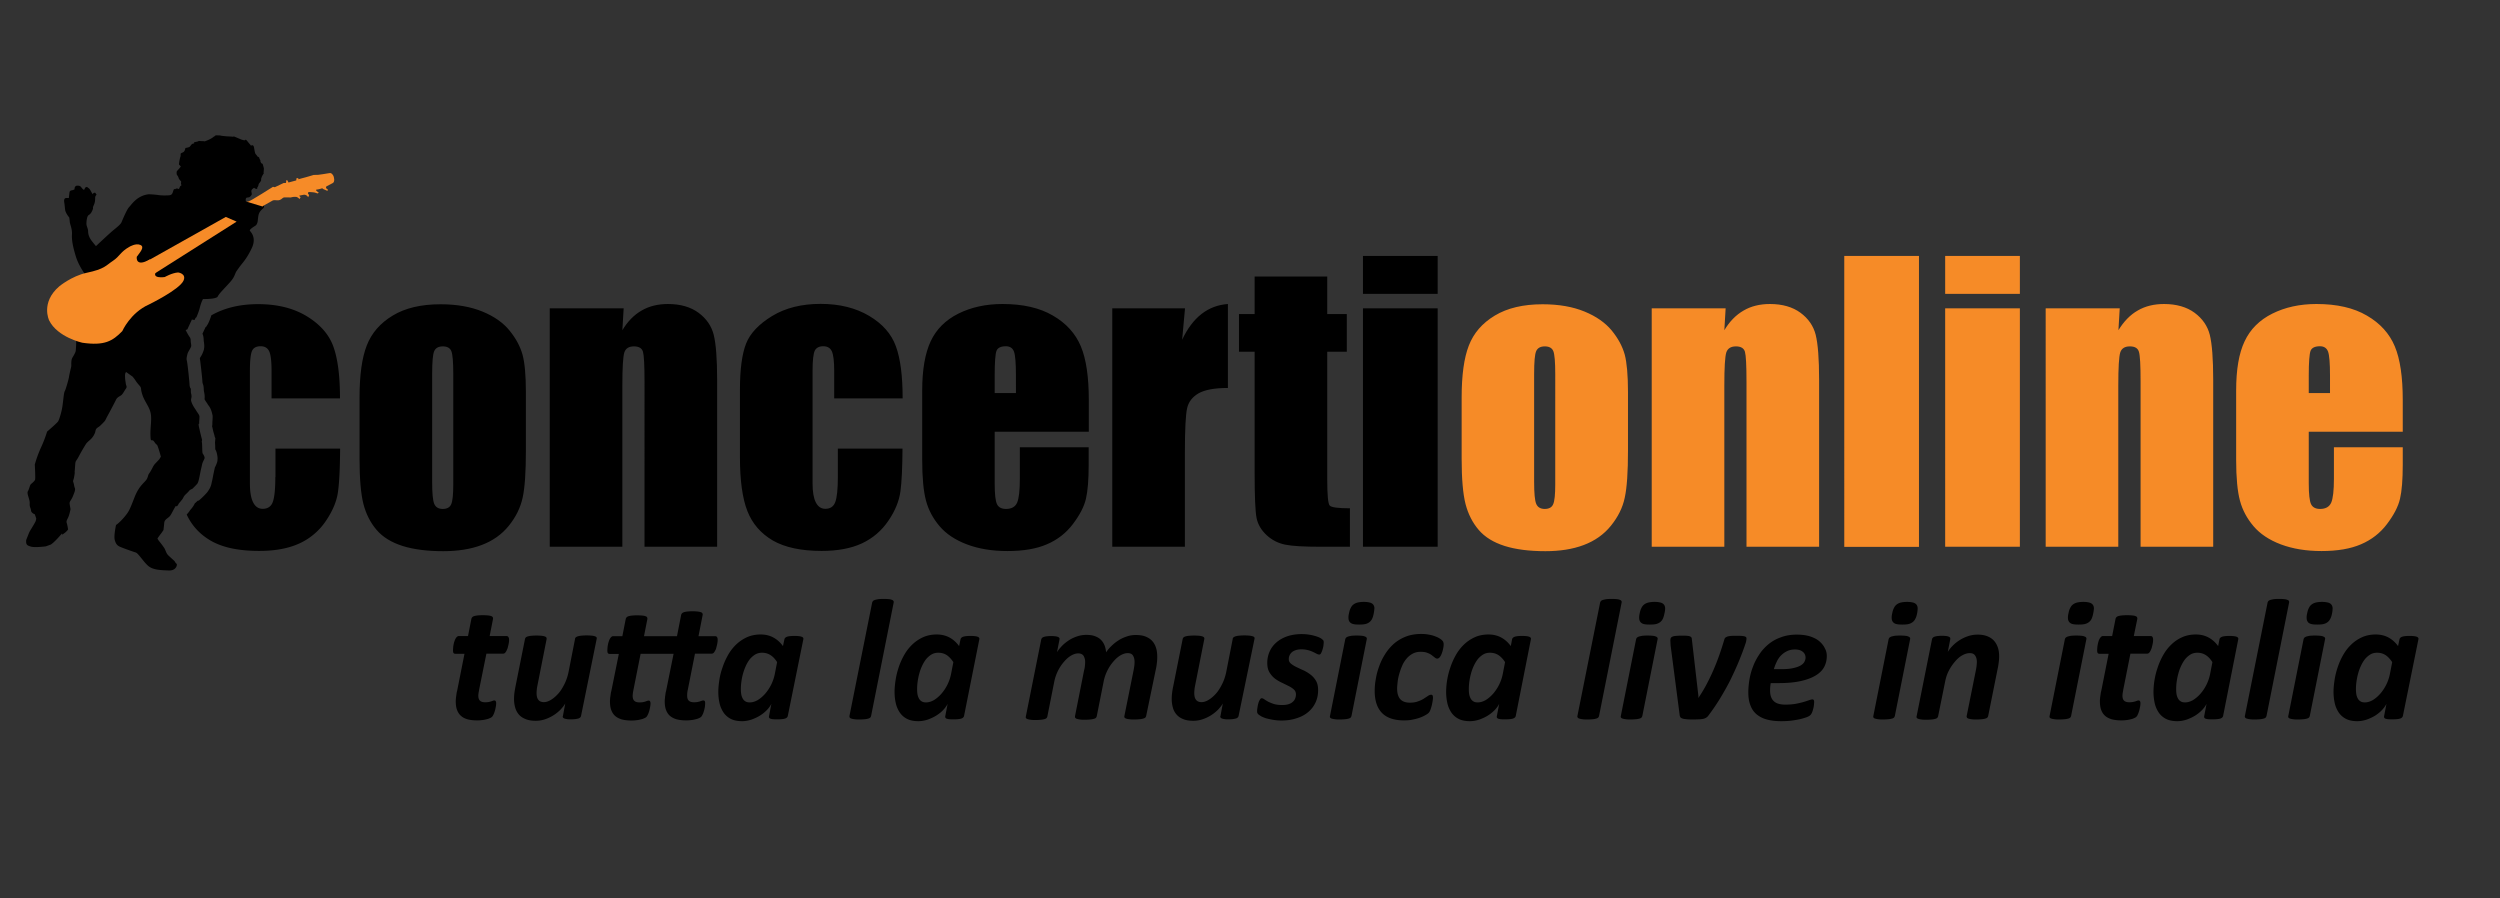 <svg xmlns="http://www.w3.org/2000/svg" xml:space="preserve" id="Livello_1" x="0" y="0" version="1.1" viewBox="0 0 191.77 68.9"><rect x="0" y="0" width="191.77" height="68.9" fill="#333333" stroke="none"/><style>.st2{fill:#fff}.st4{fill:#f68b28}</style><pattern id="Pattern_pois" width="69" height="69" y="-2.13" overflow="visible" patternUnits="userSpaceOnUse" viewBox="2.13 -70.9 69 69"><path fill="none" d="M2.13-70.9h69v69h-69z"/><path fill="#f7bc60" d="M2.13-70.9h69v69h-69z"/><path d="M61.77-71.65c.02.07.01.13-.03.19-.05.1-.11.06-.17.13-.05.06-.1.28-.08.36-.17.06-.01.23-.02.35 0 .05-.04.11-.04.16-.01.12.02.27.07.37.1.2.27.41.44.54.19.15.36.57.61.63.18.04.38-.1.54-.14.18-.04.4.01.57-.05.22-.08.13-.34.29-.45.1-.07.29-.01.41-.05.2-.07.34-.26.38-.46.02-.08.01-.14.04-.22.04-.1.11-.16.09-.29-.01-.06-.05-.12-.06-.19-.02-.11 0-.22 0-.34 0-.2.02-.38-.08-.55-.38-.69-1.24-.93-1.97-.79-.18.03-.29.13-.44.21-.17.09-.14.17-.32.22-.08.03-.22.12-.21.22 0 .12 0 .05.01.17-.02.01-.02 0-.03-.03m-7.66.01c.02.07.01.13-.03.19-.05.1-.11.06-.17.13-.05.06-.1.28-.08.36-.17.06-.01.23-.02.35 0 .05-.04.11-.04.16-.01.12.02.27.07.37.1.2.27.41.44.54.19.15.36.57.61.63.18.04.38-.1.54-.14.18-.04.4.01.57-.05.22-.08.13-.34.29-.45.1-.07.29-.01.41-.05.2-.07.34-.26.38-.46.02-.08.01-.14.04-.22.04-.1.11-.16.09-.29-.01-.06-.05-.12-.06-.19-.02-.11 0-.22 0-.34 0-.2.02-.38-.08-.55-.38-.69-1.24-.93-1.97-.79-.18.03-.29.13-.44.21-.17.09-.14.17-.32.22-.08.03-.22.12-.21.22 0 .12 0 .05.01.17-.02.01-.02 0-.03-.03m-7.67.01c.02.07.01.13-.03.19-.05.1-.11.06-.17.13-.05.06-.1.28-.08.36-.17.06-.01.23-.02.35 0 .05-.04.11-.04.16-.01.12.02.27.07.37.1.2.27.41.44.54.19.15.36.57.61.63.18.04.38-.1.54-.14.18-.04.4.01.57-.05.22-.08.13-.34.29-.45.1-.07.29-.01.41-.05.2-.07.34-.26.38-.46.02-.08.01-.14.04-.22.04-.1.11-.16.09-.29-.01-.06-.05-.12-.06-.19-.02-.11 0-.22 0-.34 0-.2.02-.38-.08-.55-.38-.69-1.24-.93-1.97-.79-.18.03-.29.13-.44.21-.17.09-.14.17-.32.22-.08.03-.22.12-.21.22 0 .12 0 .05.01.17-.02.01-.02 0-.03-.03m-7.67.01c.02.07.01.13-.03.19-.05.1-.11.06-.17.13-.05.06-.1.28-.08.36-.17.06-.01.23-.02.35 0 .05-.04.11-.04.16-.01.12.02.27.07.37.1.2.27.41.44.54.19.15.36.57.61.63.18.04.38-.1.54-.14.18-.04.4.01.57-.05.22-.08.13-.34.29-.45.1-.07.29-.01.41-.05.2-.07.34-.26.38-.46.02-.08.01-.14.04-.22.04-.1.11-.16.09-.29-.01-.06-.05-.12-.06-.19-.02-.11 0-.22 0-.34 0-.2.02-.38-.08-.55-.38-.69-1.24-.93-1.97-.79-.18.03-.29.13-.44.21-.17.09-.14.17-.32.22-.08.03-.22.12-.21.22 0 .12 0 .05.01.17-.02.01-.02 0-.03-.03m-7.66.01c.02.07.01.13-.03.19-.05.1-.11.06-.16.13-.05.06-.1.28-.08.36-.17.06-.01.23-.02.35 0 .05-.04.11-.04.16-.01.12.02.27.07.37.1.2.27.41.43.54.19.15.36.57.61.63.18.04.38-.1.54-.14.18-.04.4.01.57-.05.22-.08.13-.34.29-.45.1-.07.29-.01.41-.05.2-.07.34-.26.38-.46.02-.08.01-.14.04-.22.04-.1.11-.16.09-.29-.01-.06-.05-.12-.06-.19-.02-.11 0-.22 0-.34 0-.2.02-.38-.08-.55-.38-.69-1.24-.93-1.97-.79-.18.03-.29.13-.44.21-.17.09-.14.17-.32.22-.08.03-.22.12-.21.22 0 .12 0 .05.01.17-.02.01-.02 0-.03-.03m-7.67.01c.02.07.01.13-.03.19-.05.1-.11.06-.17.13-.05.06-.1.28-.08.36-.17.06-.01.23-.02.35 0 .05-.04.11-.04.16-.01.12.02.27.07.37.1.2.27.41.43.54.19.15.36.57.61.63.18.04.38-.1.54-.14.18-.04.4.01.57-.05.22-.08.13-.34.29-.45.1-.07.29-.01.41-.05.2-.07.34-.26.38-.46.02-.08.01-.14.04-.22.04-.1.11-.16.09-.29-.01-.06-.05-.12-.06-.19-.02-.11 0-.22 0-.34 0-.2.02-.38-.08-.55-.38-.69-1.24-.93-1.97-.79-.18.03-.29.13-.44.21-.17.09-.14.17-.32.22-.08.03-.22.12-.21.22 0 .12 0 .05.01.17-.02.01-.02 0-.03-.03m-7.66.01c.02.07.01.13-.03.19-.05.1-.11.06-.17.13-.05.06-.1.28-.08.36-.17.06-.01.23-.02.35 0 .05-.04.11-.04.16-.01.12.02.27.07.37.1.2.27.41.44.54.19.15.36.57.61.63.18.04.38-.1.54-.14.18-.04.4.01.57-.05.22-.08.13-.34.29-.45.1-.07.29-.01.41-.05.2-.07.34-.26.38-.46.02-.08.01-.14.04-.22.04-.1.11-.16.09-.29-.01-.06-.05-.12-.06-.19-.02-.11 0-.22 0-.34 0-.2.02-.38-.08-.55-.38-.69-1.24-.93-1.97-.79-.18.03-.29.13-.44.21-.17.09-.14.17-.32.22-.08.03-.22.12-.21.22 0 .12 0 .05.01.17-.02.01-.02 0-.03-.03m-7.66.01c.02.07.01.13-.03.19-.05.1-.11.06-.17.13-.05.06-.1.28-.08.36-.17.06-.01.23-.02.35 0 .05-.04.11-.04.16-.01.12.02.27.07.37.1.2.27.41.44.54.19.15.36.57.61.63.18.04.38-.1.54-.14.18-.04.4.01.57-.05.22-.08.13-.34.29-.45.1-.07.29-.01.41-.05.2-.07.34-.26.38-.46.02-.08.01-.14.04-.22.04-.1.11-.16.09-.29-.01-.06-.05-.12-.06-.19-.02-.11 0-.22 0-.34 0-.2.02-.38-.08-.55-.38-.69-1.24-.93-1.97-.79-.18.03-.29.13-.44.21-.17.09-.14.17-.32.22-.08.03-.22.12-.21.22 0 .12 0 .05.01.17-.02.01-.02 0-.03-.03m-7.67.01c.02.07.01.13-.03.19-.05.1-.11.06-.17.13-.05.06-.1.28-.08.36-.16.05 0 .22-.01.35 0 .05-.04.11-.04.16-.01.12.02.27.07.37.1.2.27.41.44.54.19.15.36.57.61.63.18.04.38-.1.54-.14.18-.04.4.01.57-.05.22-.08.13-.34.29-.45.1-.07.29-.01.41-.05.2-.07.34-.26.38-.46.02-.08.01-.14.04-.22.04-.1.11-.16.09-.29-.01-.06-.05-.12-.06-.19-.02-.11 0-.22 0-.34 0-.2.02-.38-.08-.55-.38-.69-1.24-.93-1.97-.79-.18.03-.29.13-.44.21-.17.09-.14.17-.32.22-.08.03-.22.12-.21.22 0 .12 0 .05.01.17-.02.01-.02 0-.03-.03m68.99.01c.02.07.01.13-.03.19-.05.1-.11.06-.17.13-.05.06-.1.28-.08.36-.17.06-.01.23-.02.35 0 .05-.04.11-.04.16-.01.12.02.27.07.37.1.2.27.41.43.54.19.15.36.57.61.63.18.04.38-.1.54-.14.18-.04.4.01.57-.05.22-.08.13-.34.29-.45.1-.07.29-.01.41-.05.2-.07.34-.26.38-.46.02-.08.01-.14.04-.22.04-.1.11-.16.09-.29-.01-.06-.05-.12-.06-.19-.02-.11 0-.22 0-.34 0-.2.02-.38-.08-.55-.38-.69-1.24-.93-1.97-.79-.18.03-.29.13-.44.21-.17.09-.14.17-.32.22-.08.03-.22.12-.21.22 0 .12 0 .05.01.17-.02.01-.02 0-.03-.03" class="st2"/><path d="M.5-71.65c.02.07.01.13-.03.19-.05.1-.11.06-.17.13-.05.06-.1.28-.08.36-.17.06-.01.23-.02.35 0 .05-.04.11-.04.16-.01.12.02.27.07.37.1.2.27.41.44.54.19.15.36.57.61.63.18.04.38-.1.54-.14.18-.04.4.01.57-.05.22-.08.13-.34.29-.45.1-.07.29-.01.41-.05.2-.07.34-.26.38-.46.02-.08.01-.14.04-.22.04-.1.11-.16.09-.29-.01-.06-.05-.12-.06-.19-.02-.11 0-.22 0-.34 0-.2.02-.38-.08-.55-.38-.69-1.24-.93-1.97-.79-.18.03-.29.13-.44.21-.17.09-.14.17-.32.22-.08.03-.22.12-.21.22 0 .12 0 .05.01.17-.02.01-.02 0-.03-.03M69.44-64c.02.07.01.13-.03.19-.05.1-.11.06-.17.13-.05.06-.1.28-.08.36-.17.06-.01.23-.02.35 0 .05-.04.11-.04.16-.01.12.02.27.07.37.1.2.27.41.43.54.19.15.36.57.61.63.18.04.38-.1.54-.14.18-.04.4.01.57-.05.22-.08.13-.34.29-.45.1-.07.29-.01.41-.05.2-.07.34-.26.38-.46.02-.08.01-.14.04-.22.04-.1.11-.16.09-.29-.01-.06-.05-.12-.06-.19-.02-.11 0-.22 0-.34 0-.2.02-.38-.08-.55-.38-.69-1.24-.93-1.97-.79-.18.03-.29.13-.44.21-.17.09-.14.17-.32.22-.08.03-.22.12-.21.22 0 .12 0 .05.01.17-.02.01-.02 0-.03-.03m-7.65.01c.02.07.01.13-.03.19-.05.1-.11.06-.17.13-.05.06-.1.28-.08.36-.17.06-.01.23-.02.35 0 .05-.04.11-.04.16-.01.12.02.27.07.37.1.2.27.41.44.54.19.15.36.57.61.63.18.04.38-.1.54-.14.18-.04.4.01.57-.05.22-.08.13-.34.29-.45.1-.07.29-.01.41-.05.2-.07.34-.26.38-.46.02-.08.01-.14.04-.22.04-.1.11-.16.09-.29-.01-.06-.05-.12-.06-.19-.02-.11 0-.22 0-.34 0-.2.02-.38-.08-.55-.38-.69-1.24-.93-1.97-.79-.18.03-.29.13-.44.21-.17.09-.14.17-.32.22-.08.03-.22.12-.21.22 0 .12 0 .05.01.17-.02.01-.02 0-.03-.03m-7.66.01c.02.07.01.13-.03.19-.05.1-.11.06-.17.13-.05.06-.1.28-.08.36-.17.06-.01.23-.02.35 0 .05-.04.11-.04.16-.01.12.02.27.07.37.1.2.27.41.44.54.19.15.36.57.61.63.18.04.38-.1.54-.14.18-.04.4.01.57-.05.22-.08.13-.34.29-.45.1-.07.29-.01.41-.05.2-.07.34-.26.38-.46.02-.08.01-.14.04-.22.04-.1.11-.16.09-.29-.01-.06-.05-.12-.06-.19-.02-.11 0-.22 0-.34 0-.2.02-.38-.08-.55-.38-.69-1.24-.93-1.97-.79-.18.03-.29.13-.44.21-.17.09-.14.17-.32.22-.08.03-.22.12-.21.22 0 .12 0 .05.01.17-.02.01-.02 0-.03-.03m-7.66.01c.02.07.01.13-.03.19-.05.1-.11.06-.16.13-.05.06-.1.28-.08.36-.17.06-.01.23-.02.35 0 .05-.04.11-.05.16-.01.12.02.27.07.37.1.2.27.41.44.54.19.15.36.57.61.63.18.04.38-.1.54-.14.18-.04.4.01.57-.05.22-.08.13-.34.29-.45.1-.07.29-.01.41-.05.2-.07.34-.26.38-.46.02-.08.01-.14.04-.22.04-.1.11-.16.09-.29-.01-.06-.05-.12-.06-.19-.02-.11 0-.22 0-.34 0-.2.02-.38-.08-.55-.38-.69-1.24-.93-1.97-.79-.18.03-.29.13-.44.21-.17.09-.14.17-.32.22-.08.03-.22.12-.21.22 0 .12 0 .05.01.17-.02.01-.02 0-.03-.03M38.8-64c.02.07.01.13-.03.19-.05.1-.11.06-.17.13-.05.06-.1.28-.08.36-.17.06-.01.23-.02.35 0 .05-.04.11-.04.16-.01.12.02.27.07.37.1.2.27.41.44.54.19.15.36.57.61.63.18.04.38-.1.54-.14.18-.04.4.01.57-.05.22-.08.13-.34.29-.45.1-.07.29-.01.41-.05.2-.07.34-.26.38-.46.02-.08.01-.14.04-.22.04-.1.11-.16.09-.29-.01-.06-.05-.12-.06-.19-.02-.11 0-.22 0-.34 0-.2.02-.38-.08-.55-.38-.69-1.24-.93-1.97-.79-.18.03-.29.13-.44.21-.17.09-.14.17-.32.22-.08.03-.22.12-.21.22 0 .12 0 .05.01.17-.02.01-.02 0-.03-.03m-7.66.01c.02.07.01.13-.03.19-.05.1-.11.06-.16.13-.05.06-.1.28-.08.36-.17.06-.01.23-.02.35 0 .05-.04.11-.05.16-.01.12.02.27.07.37.1.2.27.41.44.54.19.15.36.57.61.63.18.04.38-.1.54-.14.18-.04.4.01.57-.05.22-.08.13-.34.29-.45.1-.07.29-.01.41-.05.2-.07.34-.26.38-.46.02-.08.01-.14.04-.22.04-.1.11-.16.09-.29-.01-.06-.05-.12-.06-.19-.02-.11 0-.22 0-.34 0-.2.02-.38-.08-.55-.38-.69-1.24-.93-1.97-.79-.18.03-.29.13-.44.21-.17.09-.14.17-.32.22-.08.03-.22.12-.21.22 0 .12 0 .05.01.17-.02.01-.02 0-.03-.03m-7.66.01c.02.07.01.13-.03.19-.05.1-.11.06-.17.13-.05.06-.1.28-.08.36-.17.06-.01.23-.02.35 0 .05-.04.11-.04.16-.01.12.02.27.07.37.1.2.27.41.44.54.19.15.36.57.61.63.18.04.38-.1.54-.14.18-.04.4.01.57-.05.22-.08.13-.34.29-.45.1-.07.29-.01.41-.05.2-.07.34-.26.38-.46.02-.08.01-.14.04-.22.04-.1.11-.16.09-.29-.01-.06-.05-.12-.06-.19-.02-.11 0-.22 0-.34 0-.2.02-.38-.08-.55-.38-.69-1.24-.93-1.97-.79-.18.03-.29.13-.44.21-.17.09-.14.17-.32.22-.08.03-.22.12-.21.22 0 .12 0 .05.01.17-.02.01-.02 0-.03-.03m-7.66.01c.02.07.01.13-.03.19-.05.1-.11.06-.16.13-.05.06-.1.28-.08.36-.17.06-.01.23-.02.35 0 .05-.04.11-.05.16-.01.12.02.27.07.37.1.2.27.41.44.54.19.15.36.57.61.63.18.04.38-.1.54-.14.18-.04.4.01.57-.05.22-.08.13-.34.29-.45.1-.07.29-.01.41-.05.2-.07.34-.26.38-.46.02-.08.01-.14.04-.22.04-.1.11-.16.09-.29-.01-.06-.05-.12-.06-.19-.02-.11 0-.22 0-.34 0-.2.02-.38-.08-.55-.38-.69-1.24-.93-1.97-.79-.18.03-.29.13-.44.21-.17.09-.14.17-.32.22-.08.03-.22.12-.21.22 0 .12 0 .05.01.17-.02.01-.02 0-.03-.03M8.16-64c.02.07.01.13-.03.19-.05.1-.11.06-.17.13-.05.06-.1.28-.08.36-.17.06-.01.23-.02.35 0 .05-.04.11-.04.16-.01.12.02.27.07.37.1.2.27.41.44.54.19.15.36.57.61.63.18.04.38-.1.54-.14.18-.04.4.01.57-.05.22-.08.13-.34.29-.45.1-.07.29-.01.41-.05.2-.07.34-.26.38-.46.02-.08.01-.14.04-.22.04-.1.11-.16.09-.29-.01-.06-.05-.12-.06-.19-.02-.11 0-.22 0-.34 0-.2.02-.38-.08-.55-.38-.69-1.24-.93-1.97-.79-.18.03-.29.13-.44.21-.17.09-.14.17-.32.22-.08.03-.22.12-.21.22 0 .12 0 .05.01.17-.02.01-.02 0-.03-.03M.5-64c.02.07.01.13-.03.19-.05.1-.11.06-.17.13-.05.06-.1.28-.08.36-.17.06-.01.23-.02.35 0 .05-.04.11-.04.16-.01.12.02.27.07.37.1.2.27.41.44.54.19.15.36.57.61.63.18.04.38-.1.54-.14.18-.04.4.01.57-.05.22-.08.13-.34.29-.45.1-.07.29-.01.41-.05.2-.07.34-.26.38-.46.02-.08.01-.14.04-.22.04-.1.11-.16.09-.29-.02-.07-.06-.12-.07-.19-.02-.11 0-.22 0-.34 0-.2.02-.38-.08-.55-.38-.69-1.24-.93-1.97-.79-.18.03-.29.13-.44.21-.17.09-.14.17-.32.22-.08.03-.22.12-.21.22 0 .12 0 .05.01.17-.02.01-.02 0-.03-.03m68.95 7.66c.02.07.01.13-.03.19-.05.1-.11.06-.17.13-.05.06-.1.28-.08.36-.17.06-.01.23-.02.35 0 .05-.04.11-.04.16-.01.12.02.27.07.37.1.2.27.41.43.54.19.15.36.57.61.63.18.04.38-.1.54-.14.18-.04.4.01.57-.05.22-.08.13-.34.29-.45.1-.07.29-.01.41-.05.2-.07.34-.26.38-.46.02-.08.01-.14.04-.22.04-.1.11-.16.09-.29-.01-.06-.05-.12-.06-.19-.02-.11 0-.22 0-.34 0-.2.02-.38-.08-.55-.38-.69-1.24-.93-1.97-.79-.18.03-.29.13-.44.21-.17.09-.14.17-.32.22-.08.03-.22.12-.21.22 0 .12 0 .05.01.17-.02.01-.02 0-.03-.03m-7.65.01c.02.07.01.13-.03.19-.05.1-.11.06-.17.13-.05.06-.1.28-.08.36-.17.06-.01.23-.02.35 0 .05-.04.11-.04.16-.01.12.02.27.07.37.1.2.27.41.44.54.19.15.36.57.61.63.18.04.38-.1.54-.14.18-.04.4.01.57-.05.22-.08.13-.34.29-.45.1-.07.29-.01.41-.05.2-.07.34-.26.38-.46.02-.08.01-.14.04-.22.04-.1.11-.16.09-.29-.01-.06-.05-.12-.06-.19-.02-.11 0-.22 0-.34 0-.2.02-.38-.08-.55-.38-.69-1.24-.93-1.97-.79-.18.03-.29.13-.44.21-.17.09-.14.17-.32.22-.08.03-.22.12-.21.22 0 .12 0 .05.01.17-.02.01-.02 0-.03-.03m-7.66.01c.02.07.01.13-.03.19-.05.1-.11.06-.17.13-.05.06-.1.28-.08.36-.17.06-.01.23-.02.35 0 .05-.04.11-.04.16-.01.12.02.27.07.37.1.2.27.41.44.54.19.15.36.57.61.63.18.04.38-.1.54-.14.18-.04.4.01.57-.05.22-.08.13-.34.29-.45.1-.07.29-.01.41-.05.2-.07.34-.26.38-.46.02-.08.01-.14.04-.22.04-.1.11-.16.09-.29-.01-.06-.05-.12-.06-.19-.02-.11 0-.22 0-.34 0-.2.02-.38-.08-.55-.38-.69-1.24-.93-1.97-.79-.18.03-.29.13-.44.21-.17.09-.14.17-.32.22-.08.03-.22.12-.21.22 0 .12 0 .05.01.17-.02.01-.02 0-.03-.03m-7.66.01c.02.07.01.13-.03.19-.05.1-.11.06-.16.13-.05.06-.1.28-.08.36-.17.06-.01.23-.02.35 0 .05-.04.11-.05.16-.01.12.02.27.07.37.1.2.27.41.44.54.19.15.36.57.61.63.18.04.38-.1.54-.14.18-.04.4.01.57-.05.22-.08.13-.34.29-.45.1-.07.29-.01.41-.05.2-.07.34-.26.38-.46.02-.08.01-.14.04-.22.04-.1.11-.16.09-.29-.01-.06-.05-.12-.06-.19-.02-.11 0-.22 0-.34 0-.2.02-.38-.08-.55-.38-.69-1.24-.93-1.97-.79-.18.03-.29.13-.44.21-.17.09-.14.17-.32.22-.08.03-.22.12-.21.22 0 .12 0 .05.01.17-.02.01-.02 0-.03-.03m-7.66.01c.02.07.01.13-.03.19-.05.1-.11.06-.17.13-.05.06-.1.28-.08.36-.17.06-.01.23-.02.35 0 .05-.04.11-.04.16-.01.12.02.27.07.37.1.2.27.41.44.54.19.15.36.57.61.63.18.04.38-.1.54-.14.18-.04.4.01.57-.05.22-.08.13-.34.29-.45.1-.07.29-.01.41-.05.2-.07.34-.26.38-.46.02-.08.01-.14.04-.22.04-.1.11-.16.09-.29-.01-.06-.05-.12-.06-.19-.02-.11 0-.22 0-.34 0-.2.02-.38-.08-.55-.38-.69-1.24-.93-1.97-.79-.18.03-.29.13-.44.21-.17.09-.14.17-.32.22-.08.03-.22.12-.21.22 0 .12 0 .05.01.17-.02.01-.02 0-.03-.03m-7.66.01c.02.07.01.13-.03.19-.05.1-.11.06-.16.13-.05.06-.1.28-.08.36-.17.06-.01.23-.02.35 0 .05-.04.11-.05.16-.01.12.02.27.07.37.1.2.27.41.44.54.19.15.36.57.61.63.18.04.38-.1.54-.14.18-.04.4.01.57-.05.22-.08.13-.34.29-.45.1-.07.29-.01.41-.05.2-.07.34-.26.38-.46.02-.08.01-.14.04-.22.04-.1.11-.16.09-.29-.01-.06-.05-.12-.06-.19-.02-.11 0-.22 0-.34 0-.2.02-.38-.08-.55-.38-.69-1.24-.93-1.97-.79-.18.03-.29.13-.44.21-.17.09-.14.17-.32.22-.08.03-.22.12-.21.22 0 .12 0 .05.01.17-.02.01-.02 0-.03-.03m-7.66.01c.02.07.01.13-.03.19-.05.1-.11.06-.17.13-.05.06-.1.28-.08.36-.17.06-.01.23-.02.35 0 .05-.04.11-.04.16-.01.12.02.27.07.37.1.2.27.41.44.54.19.15.36.57.61.63.18.04.38-.1.54-.14.18-.04.4.01.57-.05.22-.08.13-.34.29-.45.1-.07.29-.01.41-.05.2-.07.34-.26.38-.46.02-.08.01-.14.04-.22.04-.1.11-.16.09-.29-.01-.06-.05-.12-.06-.19-.02-.11 0-.22 0-.34 0-.2.02-.38-.08-.55-.38-.69-1.24-.93-1.97-.79-.18.03-.29.13-.44.21-.17.09-.14.17-.32.22-.08.03-.22.12-.21.22 0 .12 0 .05.01.17-.02.01-.02 0-.03-.03m-7.66.01c.02.07.01.13-.03.19-.05.1-.11.06-.16.13-.05.06-.1.28-.08.36-.17.06-.01.23-.02.35 0 .05-.04.11-.05.16-.01.12.02.27.07.37.1.2.27.41.44.54.19.15.36.57.61.63.18.04.38-.1.54-.14.18-.04.4.01.57-.05.22-.08.13-.34.29-.45.1-.07.29-.01.41-.05.2-.07.34-.26.38-.46.02-.08.01-.14.04-.22.04-.1.11-.16.09-.29-.01-.06-.05-.12-.06-.19-.02-.11 0-.22 0-.34 0-.2.02-.38-.08-.55-.38-.69-1.24-.93-1.97-.79-.18.03-.29.13-.44.21-.17.09-.14.17-.32.22-.08.03-.22.12-.21.22 0 .12 0 .05.01.17-.02.01-.02 0-.03-.03m-7.66.01c.02.07.01.13-.03.19-.05.1-.11.06-.17.13-.05.06-.1.28-.08.36-.17.06-.01.23-.02.35 0 .05-.04.11-.04.16-.01.12.02.27.07.37.1.2.27.41.44.54.19.15.36.57.61.63.18.04.38-.1.54-.14.18-.04.4.01.57-.05.22-.08.13-.34.29-.45.1-.07.29-.01.41-.05.2-.07.34-.26.38-.46.02-.08.01-.14.04-.22.04-.1.11-.16.09-.29-.01-.06-.05-.12-.06-.19-.02-.11 0-.22 0-.34 0-.2.02-.38-.08-.55-.38-.69-1.24-.93-1.97-.79-.18.03-.29.13-.44.21-.17.09-.14.17-.32.22-.08.03-.22.12-.21.22 0 .12 0 .05.01.17-.02.01-.02 0-.03-.03m-7.66.01c.02.07.01.13-.03.19-.05.1-.11.06-.17.13-.05.06-.1.28-.08.36-.17.06-.01.23-.02.35 0 .05-.04.11-.04.16-.01.12.02.27.07.37.1.2.27.41.44.54.19.15.36.57.61.63.18.04.38-.1.54-.14.18-.04.4.01.57-.05.22-.08.13-.34.29-.45.1-.07.29-.01.41-.05.2-.07.34-.26.38-.46.02-.08.01-.14.04-.22.04-.1.11-.16.09-.29-.01-.06-.05-.12-.06-.19-.02-.11 0-.22 0-.34 0-.2.02-.38-.08-.55-.38-.69-1.24-.93-1.97-.79-.18.03-.29.13-.44.21-.17.09-.14.17-.32.22-.08.03-.22.12-.21.22 0 .12 0 .05.01.17-.02.01-.02 0-.03-.03m68.94 7.66c.02.07.01.13-.03.19-.05.1-.11.06-.17.13-.05.06-.1.28-.08.36-.17.06-.01.23-.02.35 0 .05-.04.11-.04.16-.01.12.02.27.07.37.1.2.27.41.43.54.19.15.36.57.61.63.18.04.38-.1.54-.14.18-.04.4.01.57-.05.22-.08.13-.34.29-.45.1-.07.29-.01.41-.05.2-.07.34-.26.38-.46.02-.08.01-.14.04-.22.04-.1.11-.16.09-.29-.01-.06-.05-.12-.06-.19-.02-.11 0-.22 0-.34 0-.2.02-.38-.08-.55-.38-.69-1.24-.93-1.97-.79-.18.03-.29.13-.44.21-.17.09-.14.17-.32.22-.08.03-.22.12-.21.22 0 .12 0 .05.01.17-.02.01-.02 0-.03-.03m-7.65.01c.02.07.01.13-.03.19-.05.1-.11.06-.17.13-.05.06-.1.28-.08.36-.17.06-.01.23-.02.35 0 .05-.04.11-.04.16-.01.12.02.27.07.37.1.2.27.41.44.54.19.15.36.57.61.63.18.04.38-.1.54-.14.18-.04.4.01.57-.05.22-.08.13-.34.29-.45.1-.07.29-.01.41-.05.2-.07.34-.26.38-.46.02-.08.01-.14.04-.22.04-.1.11-.16.09-.29-.01-.06-.05-.12-.06-.19-.02-.11 0-.22 0-.34 0-.2.02-.38-.08-.55-.38-.69-1.24-.93-1.97-.79-.18.03-.29.13-.44.21-.17.09-.14.17-.32.22-.08.03-.22.12-.21.22 0 .12 0 .05.01.17-.02.01-.02 0-.03-.03m-7.66.01c.02.07.01.13-.03.19-.05.1-.11.06-.17.13-.05.06-.1.28-.08.36-.17.06-.01.23-.02.35 0 .05-.04.11-.04.16-.01.12.02.27.07.37.1.2.27.41.44.54.19.15.36.57.61.63.18.04.38-.1.54-.14.18-.04.4.01.57-.05.22-.08.13-.34.29-.45.1-.07.29-.01.41-.05.2-.07.34-.26.38-.46.02-.08.01-.14.04-.22.04-.1.11-.16.09-.29-.01-.06-.05-.12-.06-.19-.02-.11 0-.22 0-.34 0-.2.02-.38-.08-.55-.38-.69-1.24-.93-1.97-.79-.18.03-.29.13-.44.21-.17.09-.14.17-.32.22-.08.03-.22.12-.21.22 0 .12 0 .05.01.17-.02.01-.02 0-.03-.03m-7.66.01c.02.07.01.13-.03.19-.05.1-.11.06-.16.13-.05.06-.1.28-.08.36-.17.06-.01.23-.02.35 0 .05-.04.11-.05.16-.01.12.02.27.07.37.1.2.27.41.44.54.19.15.36.57.61.63.18.04.38-.1.54-.14.18-.04.4.01.57-.05.22-.08.13-.34.29-.45.1-.07.29-.01.41-.05.2-.07.34-.26.38-.46.02-.08.01-.14.04-.22.04-.1.11-.16.09-.29-.01-.06-.05-.12-.06-.19-.02-.11 0-.22 0-.34 0-.2.02-.38-.08-.55-.38-.69-1.24-.93-1.97-.79-.18.03-.29.13-.44.21-.17.09-.14.17-.32.22-.08.03-.22.12-.21.22 0 .12 0 .05.01.17-.02.01-.02 0-.03-.03m-7.66.01c.02.07.01.13-.03.19-.05.1-.11.06-.17.13-.05.06-.1.28-.08.36-.17.06-.01.23-.02.35 0 .05-.04.11-.04.16-.01.12.02.27.07.37.1.2.27.41.44.54.19.15.36.57.61.63.18.04.38-.1.54-.14.18-.04.4.01.57-.05.22-.08.13-.34.29-.45.1-.07.29-.01.41-.05.2-.07.34-.26.38-.46.02-.08.01-.14.04-.22.04-.1.11-.16.09-.29-.01-.06-.05-.12-.06-.19-.02-.11 0-.22 0-.34 0-.2.02-.38-.08-.55-.38-.69-1.24-.93-1.97-.79-.18.03-.29.13-.44.21-.17.09-.14.17-.32.22-.08.03-.22.12-.21.22 0 .12 0 .05.01.17-.02.01-.02 0-.03-.03m-7.66.01c.02.07.01.13-.03.19-.05.1-.11.06-.16.13-.05.06-.1.28-.08.36-.17.06-.01.23-.02.35 0 .05-.04.11-.05.16-.01.12.02.27.07.37.1.2.27.41.44.54.19.15.36.57.61.63.18.04.38-.1.54-.14.18-.04.4.01.57-.05.22-.08.13-.34.29-.45.1-.07.29-.01.41-.05.2-.07.34-.26.38-.46.02-.08.01-.14.04-.22.04-.1.11-.16.09-.29-.01-.06-.05-.12-.06-.19-.02-.11 0-.22 0-.34 0-.2.02-.38-.08-.55-.38-.69-1.24-.93-1.97-.79-.18.03-.29.13-.44.21-.17.09-.14.17-.32.22-.08.03-.22.12-.21.22 0 .12 0 .05.01.17-.02.01-.02 0-.03-.03m-7.66.01c.02.07.01.13-.03.19-.05.1-.11.06-.17.13-.05.06-.1.28-.08.36-.17.06-.01.23-.02.35 0 .05-.04.11-.04.16-.01.12.02.27.07.37.1.2.27.41.44.54.19.15.36.57.61.63.18.04.38-.1.54-.14.18-.04.4.01.57-.05.22-.08.13-.34.29-.45.1-.07.29-.01.41-.05.2-.07.34-.26.38-.46.02-.08.01-.14.04-.22.04-.1.11-.16.09-.29-.01-.06-.05-.12-.06-.19-.02-.11 0-.22 0-.34 0-.2.02-.38-.08-.55-.38-.69-1.24-.93-1.97-.79-.18.03-.29.13-.44.21-.17.09-.14.17-.32.22-.08.03-.22.12-.21.22 0 .12 0 .05.01.17-.02.01-.02 0-.03-.03m-7.66.01c.02.07.01.13-.03.19-.05.1-.11.06-.16.13-.05.06-.1.28-.08.36-.17.06-.01.23-.02.35 0 .05-.04.11-.05.16-.01.12.02.27.07.37.1.2.27.41.44.54.19.15.36.57.61.63.18.04.38-.1.54-.14.18-.04.4.01.57-.05.22-.08.13-.34.29-.45.1-.07.29-.01.41-.05.2-.07.34-.26.38-.46.02-.08.01-.14.04-.22.04-.1.11-.16.09-.29-.01-.06-.05-.12-.06-.19-.02-.11 0-.22 0-.34 0-.2.02-.38-.08-.55-.38-.69-1.24-.93-1.97-.79-.18.03-.29.13-.44.21-.17.09-.14.17-.32.22-.08.03-.22.12-.21.22 0 .12 0 .05.01.17-.02.01-.02 0-.03-.03m-7.66.01c.02.07.01.13-.03.19-.05.1-.11.06-.17.13-.05.06-.1.28-.08.36-.17.06-.01.23-.02.35 0 .05-.04.11-.04.16-.01.12.02.27.07.37.1.2.27.41.44.54.19.15.36.57.61.63.18.04.38-.1.54-.14.18-.04.4.01.57-.05.22-.08.13-.34.29-.45.1-.07.29-.01.41-.05.2-.07.34-.26.38-.46.02-.08.01-.14.04-.22.04-.1.11-.16.09-.29-.01-.06-.05-.12-.06-.19-.02-.11 0-.22 0-.34 0-.2.02-.38-.08-.55-.38-.69-1.24-.93-1.97-.79-.18.03-.29.13-.44.21-.17.09-.14.17-.32.22-.08.03-.22.12-.21.22 0 .12 0 .05.01.17-.02.01-.02 0-.03-.03M.5-48.7c.02.07.01.13-.03.19-.05.1-.11.06-.17.13-.05.06-.1.28-.08.36-.17.06-.01.23-.02.35 0 .05-.04.11-.04.16-.01.12.02.27.07.37.1.2.27.41.44.54.19.15.36.57.61.63.18.04.38-.1.54-.14.18-.04.4.01.57-.05.22-.08.13-.34.29-.45.1-.07.29-.01.41-.05.2-.07.34-.26.38-.46.02-.08.01-.14.04-.22.04-.1.11-.16.09-.29-.01-.06-.05-.12-.06-.19-.02-.11 0-.22 0-.34 0-.2.02-.38-.08-.55-.38-.69-1.24-.93-1.97-.79-.18.03-.29.13-.44.21-.17.09-.14.17-.32.22-.08.03-.22.12-.21.22 0 .12 0 .05.01.17-.02.01-.02 0-.03-.03m68.94 7.67c.02.07.01.13-.03.19-.05.1-.11.06-.17.13-.05.06-.1.28-.08.36-.17.06-.01.23-.02.35 0 .05-.04.11-.04.16-.01.12.02.27.07.37.1.2.27.41.43.54.19.15.36.57.61.63.18.04.38-.1.54-.14.18-.04.4.01.57-.05.22-.08.13-.34.29-.45.1-.07.29-.01.41-.05.2-.07.34-.26.38-.46.02-.08.01-.14.04-.22.04-.1.11-.16.09-.29-.01-.06-.05-.12-.06-.19-.02-.11 0-.22 0-.34 0-.2.02-.38-.08-.55-.38-.69-1.24-.93-1.97-.79-.18.03-.29.13-.44.21-.17.09-.14.17-.32.22-.08.03-.22.12-.21.22 0 .12 0 .05.01.17-.02.01-.02 0-.03-.03m-7.65.01c.02.07.01.13-.03.19-.05.1-.11.06-.17.13-.05.06-.1.28-.08.36-.17.06-.01.23-.02.35 0 .05-.04.11-.04.16-.01.12.02.27.07.37.1.2.27.41.44.54.19.15.36.57.61.63.18.04.38-.1.54-.14.18-.04.4.01.57-.05.22-.08.13-.34.29-.45.1-.07.29-.01.41-.05.2-.07.34-.26.38-.46.02-.08.01-.14.04-.22.04-.1.11-.16.09-.29-.01-.06-.05-.12-.06-.19-.02-.11 0-.22 0-.34 0-.2.02-.38-.08-.55-.38-.69-1.24-.93-1.97-.79-.18.03-.29.13-.44.21-.17.09-.14.17-.32.22-.08.03-.22.12-.21.22 0 .12 0 .05.01.17-.02.01-.02 0-.03-.03m-7.66.01c.02.07.01.13-.03.19-.05.1-.11.06-.17.13-.05.06-.1.28-.08.36-.17.06-.01.23-.02.35 0 .05-.04.11-.04.16-.01.12.02.27.07.37.1.2.27.41.44.54.19.15.36.57.61.63.18.04.38-.1.54-.14.18-.04.4.01.57-.05.22-.08.13-.34.29-.45.1-.07.29-.01.41-.05.2-.07.34-.26.38-.46.02-.08.01-.14.04-.22.04-.1.11-.16.09-.29-.01-.06-.05-.12-.06-.19-.02-.11 0-.22 0-.34 0-.2.02-.38-.08-.55-.38-.69-1.24-.93-1.97-.79-.18.03-.29.13-.44.21-.17.09-.14.17-.32.22-.08.03-.22.12-.21.22 0 .12 0 .05.01.17-.02.01-.02 0-.03-.03m-7.66.01c.02.07.01.13-.03.19-.05.1-.11.06-.16.13-.05.06-.1.28-.08.36-.17.06-.01.23-.02.35 0 .05-.04.11-.05.16-.01.12.02.27.07.37.1.2.27.41.44.54.19.15.36.57.61.63.18.04.38-.1.54-.14.18-.04.4.01.57-.05.22-.08.13-.34.29-.45.1-.07.29-.01.41-.05.2-.07.34-.26.38-.46.02-.08.01-.14.04-.22.04-.1.11-.16.09-.29-.01-.06-.05-.12-.06-.19-.02-.11 0-.22 0-.34 0-.2.02-.38-.08-.55-.38-.69-1.24-.93-1.97-.79-.18.03-.29.13-.44.21-.17.09-.14.17-.32.22-.08.03-.22.12-.21.22 0 .12 0 .05.01.17-.02.01-.02 0-.03-.03m-7.66.01c.02.07.01.13-.03.19-.05.1-.11.06-.17.13-.05.06-.1.28-.08.36-.17.06-.01.23-.02.35 0 .05-.04.11-.04.16-.01.12.02.27.07.37.1.2.27.41.44.54.19.15.36.57.61.63.18.04.38-.1.54-.14.18-.04.4.01.57-.05.22-.08.13-.34.29-.45.1-.07.29-.01.41-.05.2-.07.34-.26.38-.46.02-.08.01-.14.04-.22.04-.1.11-.16.09-.29-.01-.06-.05-.12-.06-.19-.02-.11 0-.22 0-.34 0-.2.02-.38-.08-.55-.38-.69-1.24-.93-1.97-.79-.18.03-.29.13-.44.21-.17.09-.14.17-.32.22-.08.03-.22.12-.21.22 0 .12 0 .05.01.17-.02.01-.02 0-.03-.03m-7.66.01c.02.07.01.13-.03.19-.05.1-.11.06-.16.13-.05.06-.1.28-.08.36-.17.06-.01.23-.02.35 0 .05-.04.11-.05.16-.01.12.02.27.07.37.1.2.27.41.44.54.19.15.36.57.61.63.18.04.38-.1.54-.14.18-.04.4.01.57-.05.22-.08.13-.34.29-.45.1-.07.29-.01.41-.05.2-.07.34-.26.38-.46.02-.08.01-.14.04-.22.04-.1.11-.16.09-.29-.01-.06-.05-.12-.06-.19-.02-.11 0-.22 0-.34 0-.2.02-.38-.08-.55-.38-.69-1.24-.93-1.97-.79-.18.03-.29.13-.44.21-.17.09-.14.17-.32.22-.08.03-.22.12-.21.22 0 .12 0 .05.01.17-.02.01-.02 0-.03-.03m-7.66.01c.02.07.01.13-.03.19-.05.1-.11.06-.17.13-.05.06-.1.28-.08.36-.17.06-.01.23-.02.35 0 .05-.04.11-.04.16-.01.12.02.27.07.37.1.2.27.41.44.54.19.15.36.57.61.63.18.04.38-.1.54-.14.18-.04.4.01.57-.05.22-.08.13-.34.29-.45.1-.07.29-.01.41-.05.2-.07.34-.26.38-.46.02-.08.01-.14.04-.22.04-.1.11-.16.09-.29-.01-.06-.05-.12-.06-.19-.02-.11 0-.22 0-.34 0-.2.02-.38-.08-.55-.38-.69-1.24-.93-1.97-.79-.18.03-.29.13-.44.21-.17.09-.14.17-.32.22-.08.03-.22.12-.21.22 0 .12 0 .05.01.17-.02.01-.02 0-.03-.03m-7.66.01c.02.07.01.13-.03.19-.05.1-.11.06-.16.13-.05.06-.1.28-.08.36-.17.06-.01.23-.02.35 0 .05-.04.11-.05.16-.01.12.02.27.07.37.1.2.27.41.44.54.19.15.36.57.61.63.18.04.38-.1.54-.14.18-.04.4.01.57-.05.22-.08.13-.34.29-.45.1-.07.29-.01.41-.05.2-.07.34-.26.38-.46.02-.08.01-.14.04-.22.04-.1.11-.16.09-.29-.01-.06-.05-.12-.06-.19-.02-.11 0-.22 0-.34 0-.2.02-.38-.08-.55-.38-.69-1.24-.93-1.97-.79-.18.03-.29.13-.44.21-.17.09-.14.17-.32.22-.08.03-.22.12-.21.22 0 .12 0 .05.01.17-.02.01-.02 0-.03-.03m-7.66.01c.02.07.01.13-.03.19-.05.1-.11.06-.17.13-.05.06-.1.28-.08.36-.17.06-.01.23-.02.35 0 .05-.04.11-.04.16-.01.12.02.27.07.37.1.2.27.41.44.54.19.15.36.57.61.63.18.04.38-.1.54-.14.18-.04.4.01.57-.05.22-.08.13-.34.29-.45.1-.07.29-.01.41-.05.2-.07.34-.26.38-.46.02-.08.01-.14.04-.22.04-.1.11-.16.09-.29-.01-.06-.05-.12-.06-.19-.02-.11 0-.22 0-.34 0-.2.02-.38-.08-.55-.38-.69-1.24-.93-1.97-.79-.18.03-.29.13-.44.21-.17.09-.14.17-.32.22-.08.03-.22.12-.21.22 0 .12 0 .05.01.17-.02.01-.02 0-.03-.03m-7.66.01c.02.07.01.13-.03.19-.05.1-.11.06-.17.13-.05.06-.1.28-.08.36-.17.06-.01.23-.02.35 0 .05-.04.11-.04.16-.01.12.02.27.07.37.1.2.27.41.44.54.19.15.36.57.61.63.18.04.38-.1.54-.14.18-.04.4.01.57-.05.22-.08.13-.34.29-.45.1-.07.29-.01.41-.05.2-.07.34-.26.38-.46.02-.08.01-.14.04-.22.04-.1.11-.16.09-.29-.01-.06-.05-.12-.06-.19-.02-.11 0-.22 0-.34 0-.2.02-.38-.08-.55-.38-.69-1.24-.93-1.97-.79-.18.03-.29.13-.44.21-.17.09-.14.17-.32.22-.08.03-.22.12-.21.22 0 .12 0 .05.01.17-.02.01-.02 0-.03-.03m68.94 7.66c.02.07.01.13-.03.19-.05.1-.11.06-.17.13-.05.06-.1.28-.08.36-.17.06-.01.23-.02.35 0 .05-.04.11-.04.16-.01.12.02.27.07.37.1.2.27.41.43.54.19.15.36.57.61.63.18.04.38-.1.54-.14.18-.04.4.01.57-.05.22-.08.13-.34.29-.45.1-.07.29-.01.41-.05.2-.07.34-.26.38-.46.02-.08.01-.14.04-.22.04-.1.11-.16.09-.29-.01-.06-.05-.12-.06-.19-.02-.11 0-.22 0-.34 0-.2.02-.38-.08-.55-.38-.69-1.24-.93-1.97-.79-.18.03-.29.13-.44.21-.17.09-.14.17-.32.22-.08.03-.22.12-.21.22 0 .12 0 .05.01.17-.02.01-.02 0-.03-.03m-7.65.01c.02.07.01.13-.03.19-.05.1-.11.06-.17.13-.05.06-.1.28-.08.36-.17.06-.01.23-.02.35 0 .05-.04.11-.04.16-.01.12.02.27.07.37.1.2.27.41.44.54.19.15.36.57.61.63.18.04.38-.1.54-.14.18-.04.4.01.57-.05.22-.08.13-.34.29-.45.1-.07.29-.01.41-.05.2-.07.34-.26.38-.46.02-.08.01-.14.04-.22.04-.1.11-.16.09-.29-.01-.06-.05-.12-.06-.19-.02-.11 0-.22 0-.34 0-.2.02-.38-.08-.55-.38-.69-1.24-.93-1.97-.79-.18.03-.29.13-.44.21-.17.09-.14.17-.32.22-.08.03-.22.12-.21.22 0 .12 0 .05.01.17-.02.01-.02 0-.03-.03m-7.66.01c.02.07.01.13-.03.19-.05.1-.11.06-.17.13-.05.06-.1.28-.08.36-.17.06-.01.23-.02.35 0 .05-.04.11-.04.16-.01.12.02.27.07.37.1.2.27.41.44.54.19.15.36.57.61.63.18.04.38-.1.54-.14.18-.04.4.01.57-.05.22-.08.13-.34.29-.45.1-.07.29-.01.41-.05.2-.07.34-.26.38-.46.02-.08.01-.14.04-.22.04-.1.11-.16.09-.29-.01-.06-.05-.12-.06-.19-.02-.11 0-.22 0-.34 0-.2.02-.38-.08-.55-.38-.69-1.24-.93-1.97-.79-.18.03-.29.13-.44.21-.17.09-.14.17-.32.22-.08.03-.22.12-.21.22 0 .12 0 .05.01.17-.02.01-.02 0-.03-.03m-7.66.01c.02.07.01.13-.03.19-.05.1-.11.06-.16.13-.05.06-.1.28-.08.36-.17.06-.01.23-.02.35 0 .05-.04.11-.05.16-.01.12.02.27.07.37.1.2.27.41.44.54.19.15.36.57.61.63.18.04.38-.1.54-.14.18-.04.4.01.57-.05.22-.08.13-.34.29-.45.1-.07.29-.01.41-.05.2-.07.34-.26.38-.46.02-.08.01-.14.04-.22.04-.1.11-.16.09-.29-.01-.06-.05-.12-.06-.19-.02-.11 0-.22 0-.34 0-.2.02-.38-.08-.55-.38-.69-1.24-.93-1.97-.79-.18.03-.29.13-.44.21-.17.09-.14.17-.32.22-.08.03-.22.12-.21.22 0 .12 0 .05.01.17-.02.01-.02 0-.03-.03m-7.66.01c.02.07.01.13-.03.19-.05.1-.11.06-.17.13-.05.06-.1.28-.08.36-.17.06-.01.23-.02.35 0 .05-.04.11-.04.16-.01.12.02.27.07.37.1.2.27.41.44.54.19.15.36.57.61.63.18.04.38-.1.54-.14.18-.04.4.01.57-.05.22-.08.13-.34.29-.45.1-.07.29-.01.41-.05.2-.07.34-.26.38-.46.02-.08.01-.14.04-.22.04-.1.11-.16.09-.29-.01-.06-.05-.12-.06-.19-.02-.11 0-.22 0-.34 0-.2.02-.38-.08-.55-.38-.69-1.24-.93-1.97-.79-.18.03-.29.13-.44.21-.17.09-.14.17-.32.22-.08.03-.22.12-.21.22 0 .12 0 .05.01.17-.02.01-.02 0-.03-.03m-7.66.01c.02.07.01.13-.03.19-.05.1-.11.06-.16.13-.05.06-.1.28-.08.36-.17.06-.01.23-.02.35 0 .05-.04.11-.05.16-.01.12.02.27.07.37.1.2.27.41.44.54.19.15.36.57.61.63.18.04.38-.1.54-.14.18-.04.4.01.57-.05.22-.08.13-.34.29-.45.1-.07.29-.01.41-.05.2-.07.34-.26.38-.46.02-.08.01-.14.04-.22.04-.1.11-.16.09-.29-.01-.06-.05-.12-.06-.19-.02-.11 0-.22 0-.34 0-.2.02-.38-.08-.55-.38-.69-1.24-.93-1.97-.79-.18.03-.29.13-.44.21-.17.09-.14.17-.32.22-.08.03-.22.12-.21.22 0 .12 0 .05.01.17-.02.01-.02 0-.03-.03m-7.66.01c.02.07.01.13-.03.19-.05.1-.11.06-.17.13-.05.06-.1.28-.08.36-.17.06-.01.23-.02.35 0 .05-.04.11-.04.16-.01.12.02.27.07.37.1.2.27.41.44.54.19.15.36.57.61.63.18.04.38-.1.54-.14.18-.04.4.01.57-.05.22-.08.13-.34.29-.45.1-.07.29-.01.41-.05.2-.07.34-.26.38-.46.02-.08.01-.14.04-.22.04-.1.11-.16.09-.29-.01-.06-.05-.12-.06-.19-.02-.11 0-.22 0-.34 0-.2.02-.38-.08-.55-.38-.69-1.24-.93-1.97-.79-.18.03-.29.13-.44.21-.17.09-.14.17-.32.22-.08.03-.22.12-.21.22 0 .12 0 .05.01.17-.02.01-.02 0-.03-.03m-7.66.01c.02.07.01.13-.03.19-.05.1-.11.06-.16.13-.05.06-.1.28-.08.36-.17.06-.01.23-.02.35 0 .05-.04.11-.05.16-.01.12.02.27.07.37.1.2.27.41.44.54.19.15.36.57.61.63.18.04.38-.1.54-.14.18-.04.4.01.57-.05.22-.08.13-.34.29-.45.1-.07.29-.01.41-.05.2-.07.34-.26.38-.46.02-.08.01-.14.04-.22.04-.1.11-.16.09-.29-.01-.06-.05-.12-.06-.19-.02-.11 0-.22 0-.34 0-.2.02-.38-.08-.55-.38-.69-1.24-.93-1.97-.79-.18.03-.29.13-.44.21-.17.09-.14.17-.32.22-.08.03-.22.12-.21.22 0 .12 0 .05.01.17-.02.01-.02 0-.03-.03m-7.66.01c.02.07.01.13-.03.19-.05.1-.11.06-.17.13-.05.06-.1.28-.08.36-.17.06-.01.23-.02.35 0 .05-.04.11-.04.16-.01.12.02.27.07.37.1.2.27.41.44.54.19.15.36.57.61.63.18.04.38-.1.54-.14.18-.04.4.01.57-.05.22-.08.13-.34.29-.45.1-.07.29-.01.41-.05.2-.07.34-.26.38-.46.02-.08.01-.14.04-.22.04-.1.11-.16.09-.29-.01-.06-.05-.12-.06-.19-.02-.11 0-.22 0-.34 0-.2.02-.38-.08-.55-.38-.69-1.24-.93-1.97-.79-.18.03-.29.13-.44.21-.17.09-.14.17-.32.22-.08.03-.22.12-.21.22 0 .12 0 .05.01.17-.02.01-.02 0-.03-.03m-7.66.01c.02.07.01.13-.03.19-.05.1-.11.06-.17.13-.05.06-.1.28-.08.36-.17.06-.01.23-.02.35 0 .05-.04.11-.04.16-.01.12.02.27.07.37.1.2.27.41.44.54.19.15.36.57.61.63.18.04.38-.1.54-.14.18-.04.4.01.57-.05.22-.08.13-.34.29-.45.1-.07.29-.01.41-.05.2-.07.34-.26.38-.46.02-.08.01-.14.04-.22.04-.1.11-.16.09-.29-.01-.06-.05-.12-.06-.19-.02-.11 0-.22 0-.34 0-.2.02-.38-.08-.55-.38-.69-1.24-.93-1.97-.79-.18.03-.29.13-.44.21-.17.09-.14.17-.32.22-.08.03-.22.12-.21.22 0 .12 0 .05.01.17-.02.01-.02 0-.03-.03m68.94 7.66c.02.07.01.13-.03.19-.05.1-.11.06-.17.13-.05.06-.1.28-.08.36-.16.06 0 .23-.01.35 0 .05-.04.11-.04.16-.01.12.02.27.07.37.1.2.27.41.43.54.19.15.36.57.61.63.18.04.38-.1.54-.14.18-.04.4.01.57-.05.22-.08.13-.34.29-.45.1-.07.29-.01.41-.05.2-.07.34-.26.38-.46.02-.08.01-.14.04-.22.04-.1.11-.16.09-.29-.01-.06-.05-.12-.06-.19-.02-.11 0-.22 0-.34 0-.2.02-.38-.08-.55-.38-.69-1.24-.93-1.97-.79-.18.03-.29.13-.44.21-.17.09-.14.17-.32.22-.08.03-.22.12-.21.22 0 .12 0 .05.01.17-.02.01-.02 0-.03-.03m-7.66.01c.02.07.01.13-.03.19-.05.1-.11.06-.17.13-.05.06-.1.28-.08.36-.17.06-.01.23-.02.35 0 .05-.04.11-.04.16-.01.12.02.27.07.37.1.2.27.41.44.54.19.15.36.57.61.63.18.04.38-.1.54-.14.18-.04.4.01.57-.05.22-.08.13-.34.29-.45.1-.07.29-.01.41-.05.2-.07.34-.26.38-.46.02-.08.01-.14.04-.22.04-.1.11-.16.09-.29-.01-.06-.05-.12-.06-.19-.02-.11 0-.22 0-.34 0-.2.02-.38-.08-.55-.38-.69-1.24-.93-1.97-.79-.18.03-.29.13-.44.21-.17.09-.14.17-.32.22-.08.03-.22.12-.21.22 0 .12 0 .05.01.17-.02.01-.02 0-.03-.03m-7.66.01c.02.07.01.13-.03.19-.05.1-.11.06-.17.13-.05.06-.1.28-.08.36-.17.06-.01.23-.02.35 0 .05-.04.11-.04.16-.01.12.02.27.07.37.1.2.27.41.44.54.19.15.36.57.61.63.18.04.38-.1.54-.14.18-.04.4.01.57-.05.22-.08.13-.34.29-.45.1-.07.29-.01.41-.05.2-.07.34-.26.38-.46.02-.08.01-.14.04-.22.04-.1.11-.16.09-.29-.01-.06-.05-.12-.06-.19-.02-.11 0-.22 0-.34 0-.2.02-.38-.08-.55-.38-.69-1.24-.93-1.97-.79-.18.03-.29.13-.44.21-.17.09-.14.17-.32.22-.08.03-.22.12-.21.22 0 .12 0 .05.01.17-.02.01-.02 0-.03-.03m-7.66.01c.02.07.01.13-.03.19-.05.1-.11.06-.16.13-.05.06-.1.28-.08.36-.17.06-.01.23-.02.35 0 .05-.04.11-.05.16-.01.12.02.27.07.37.1.2.27.41.44.54.19.15.36.57.61.63.18.04.38-.1.54-.14.18-.04.4.01.57-.05.22-.08.13-.34.29-.45.1-.07.29-.01.41-.05.2-.07.34-.26.38-.46.02-.08.01-.14.04-.22.04-.1.11-.16.09-.29-.01-.06-.05-.12-.06-.19-.02-.11 0-.22 0-.34 0-.2.02-.38-.08-.55-.38-.69-1.24-.93-1.97-.79-.18.03-.29.13-.44.21-.17.09-.14.17-.32.22-.08.03-.22.12-.21.22 0 .12 0 .05.01.17-.02.01-.02 0-.03-.03m-7.66.01c.02.07.01.13-.03.19-.05.1-.11.06-.17.13-.05.06-.1.28-.08.36-.17.06-.01.23-.02.35 0 .05-.04.11-.04.16-.01.12.02.27.07.37.1.2.27.41.44.54.19.15.36.57.61.63.18.04.38-.1.54-.14.18-.04.4.01.57-.05.22-.08.13-.34.29-.45.1-.07.29-.01.41-.05.2-.07.34-.26.38-.46.02-.08.01-.14.04-.22.04-.1.11-.16.09-.29-.01-.06-.05-.12-.06-.19-.02-.11 0-.22 0-.34 0-.2.02-.38-.08-.55-.38-.69-1.24-.93-1.97-.79-.18.03-.29.13-.44.21-.17.09-.14.17-.32.22-.08.03-.22.12-.21.22 0 .12 0 .05.01.17-.02.01-.02 0-.03-.03m-7.66.01c.02.07.01.13-.03.19-.05.1-.11.06-.16.13-.05.06-.1.28-.08.36-.17.06-.01.23-.02.35 0 .05-.04.11-.05.16-.01.12.02.27.07.37.1.2.27.41.44.54.19.15.36.57.61.63.18.04.38-.1.54-.14.18-.04.4.01.57-.05.22-.08.13-.34.29-.45.1-.07.29-.01.41-.05.2-.07.34-.26.38-.46.02-.08.01-.14.04-.22.04-.1.11-.16.09-.29-.01-.06-.05-.12-.06-.19-.02-.11 0-.22 0-.34 0-.2.02-.38-.08-.55-.38-.69-1.24-.93-1.97-.79-.18.03-.29.13-.44.21-.17.09-.14.17-.32.22-.08.03-.22.12-.21.22 0 .12 0 .05.01.17-.02.01-.02 0-.03-.03m-7.66.01c.02.07.01.13-.03.19-.05.1-.11.06-.17.13-.05.06-.1.28-.08.36-.17.06-.01.23-.02.35 0 .05-.04.11-.04.16-.01.12.02.27.07.37.1.2.27.41.44.54.19.15.36.57.61.63.18.04.38-.1.54-.14.18-.04.4.01.57-.05.22-.08.13-.34.29-.45.1-.07.29-.01.41-.05.2-.07.34-.26.38-.46.02-.08.01-.14.04-.22.04-.1.11-.16.09-.29-.01-.06-.05-.12-.06-.19-.02-.11 0-.22 0-.34 0-.2.02-.38-.08-.55-.38-.69-1.24-.93-1.97-.79-.18.03-.29.13-.44.21-.17.09-.14.17-.32.22-.08.03-.22.12-.21.22 0 .12 0 .05.01.17-.02.01-.02 0-.03-.03m-7.66.01c.02.07.01.13-.03.19-.05.1-.11.06-.16.13-.05.06-.1.28-.08.36-.17.06-.01.23-.02.35 0 .05-.04.11-.05.16-.01.12.02.27.07.37.1.2.27.41.44.54.19.15.36.57.61.63.18.04.38-.1.54-.14.18-.04.4.01.57-.05.22-.08.13-.34.29-.45.1-.07.29-.01.41-.05.2-.07.34-.26.38-.46.02-.08.01-.14.04-.22.04-.1.11-.16.09-.29-.01-.06-.05-.12-.06-.19-.02-.11 0-.22 0-.34 0-.2.02-.38-.08-.55-.38-.69-1.24-.93-1.97-.79-.18.03-.29.13-.44.21-.17.09-.14.17-.32.22-.08.03-.22.12-.21.22 0 .12 0 .05.01.17-.02.01-.02 0-.03-.03m-7.66.01c.02.07.01.13-.03.19-.05.1-.11.06-.17.13-.05.06-.1.28-.08.36-.16.06 0 .23-.01.35 0 .05-.04.11-.04.16-.01.12.02.27.07.37.1.2.27.41.44.54.19.15.36.57.61.63.18.04.38-.1.54-.14.18-.04.4.01.57-.05.22-.08.13-.34.29-.45.1-.07.29-.01.41-.05.2-.07.34-.26.38-.46.02-.08.01-.14.04-.22.04-.1.11-.16.09-.29-.01-.06-.05-.12-.06-.19-.02-.11 0-.22 0-.34 0-.2.02-.38-.08-.55-.38-.69-1.24-.93-1.97-.79-.18.03-.29.13-.44.21-.17.09-.14.17-.32.22-.08.03-.22.12-.21.22 0 .12 0 .05.01.17-.02.01-.02 0-.03-.03m-7.67.01c.02.07.01.13-.03.19-.05.1-.11.06-.17.13-.05.06-.1.28-.08.36-.16.06 0 .23-.01.35 0 .05-.04.11-.04.16-.01.12.02.27.07.37.1.2.27.41.44.54.19.15.36.57.61.63.18.04.38-.1.54-.14.18-.04.4.01.57-.05.22-.08.13-.34.29-.45.1-.07.29-.01.41-.05.2-.07.34-.26.38-.46.02-.08.01-.14.04-.22.04-.1.11-.16.09-.29-.01-.06-.05-.12-.06-.19-.02-.11 0-.22 0-.34 0-.2.02-.38-.08-.55-.38-.69-1.24-.93-1.97-.79-.18.03-.29.13-.44.21-.17.09-.14.17-.32.22-.08.03-.22.12-.21.22 0 .12 0 .05.01.17-.02.01-.02 0-.03-.03m68.93 7.67c.02.07.01.13-.03.19-.05.1-.11.06-.17.13-.05.06-.1.28-.08.36-.17.06-.01.23-.02.35 0 .05-.04.11-.04.16-.01.12.02.27.07.37.1.2.27.41.43.54.19.15.36.57.61.63.18.04.38-.1.54-.14.18-.04.4.01.57-.05.22-.08.13-.34.29-.45.1-.07.29-.01.41-.05.2-.07.34-.26.38-.46.02-.08.01-.14.04-.22.04-.1.11-.16.09-.29-.01-.06-.05-.12-.06-.19-.02-.11 0-.22 0-.34 0-.2.02-.38-.08-.55-.38-.69-1.24-.93-1.97-.79-.18.03-.29.13-.44.21-.17.09-.14.17-.32.22-.08.03-.22.12-.21.22 0 .12 0 .05.01.17-.02.01-.02 0-.03-.03m-7.65.01c.02.07.01.13-.03.19-.05.1-.11.06-.17.13-.05.06-.1.28-.08.36-.17.06-.01.23-.02.35 0 .05-.04.11-.04.16-.01.12.02.27.07.37.1.2.27.41.44.54.19.15.36.57.61.63.18.04.38-.1.54-.14.18-.04.4.01.57-.05.22-.08.13-.34.29-.45.1-.07.29-.01.41-.05.2-.07.34-.26.38-.46.02-.08.01-.14.04-.22.04-.1.11-.16.09-.29-.01-.06-.05-.12-.06-.19-.02-.11 0-.22 0-.34 0-.2.02-.38-.08-.55-.38-.69-1.24-.93-1.97-.79-.18.03-.29.13-.44.21-.17.09-.14.17-.32.22-.08.03-.22.12-.21.22 0 .12 0 .05.01.17-.02.01-.02 0-.03-.03m-7.66.01c.02.07.01.13-.03.19-.05.1-.11.06-.17.13-.05.06-.1.28-.08.36-.17.06-.01.23-.02.35 0 .05-.04.11-.04.16-.01.12.02.27.07.37.1.2.27.41.44.54.19.15.36.57.61.63.18.04.38-.1.54-.14.18-.04.4.01.57-.05.22-.08.13-.34.29-.45.1-.07.29-.01.41-.05.2-.07.34-.26.38-.46.02-.08.01-.14.04-.22.04-.1.11-.16.09-.29-.01-.06-.05-.12-.06-.19-.02-.11 0-.22 0-.34 0-.2.02-.38-.08-.55-.38-.69-1.24-.93-1.97-.79-.18.03-.29.13-.44.21-.17.09-.14.17-.32.22-.08.03-.22.12-.21.22 0 .12 0 .05.01.17-.02.01-.02 0-.03-.03m-7.66.01c.02.07.01.13-.03.19-.05.1-.11.06-.16.13-.05.06-.1.28-.08.36-.17.06-.01.23-.02.35 0 .05-.04.11-.05.16-.01.12.02.27.07.37.1.2.27.41.44.54.19.15.36.57.61.63.18.04.38-.1.54-.14.18-.04.4.01.57-.05.22-.08.13-.34.29-.45.1-.07.29-.01.41-.05.2-.07.34-.26.38-.46.02-.08.01-.14.04-.22.04-.1.11-.16.09-.29-.01-.06-.05-.12-.06-.19-.02-.11 0-.22 0-.34 0-.2.02-.38-.08-.55-.38-.69-1.24-.93-1.97-.79-.18.03-.29.13-.44.21-.17.09-.14.17-.32.22-.08.03-.22.12-.21.22 0 .12 0 .05.01.17-.02.01-.02 0-.03-.03m-7.66.01c.02.07.01.13-.03.19-.05.1-.11.06-.17.13-.05.06-.1.28-.08.36-.17.06-.01.23-.02.35 0 .05-.04.11-.04.16-.01.12.02.27.07.37.1.2.27.41.44.54.19.15.36.57.61.63.18.04.38-.1.54-.14.18-.04.4.01.57-.05.22-.08.13-.34.29-.45.1-.07.29-.01.41-.05.2-.07.34-.26.38-.46.02-.08.01-.14.04-.22.04-.1.11-.16.09-.29-.01-.06-.05-.12-.06-.19-.02-.11 0-.22 0-.34 0-.2.02-.38-.08-.55-.38-.69-1.24-.93-1.97-.79-.18.03-.29.13-.44.21-.17.09-.14.17-.32.22-.08.03-.22.12-.21.22 0 .12 0 .05.01.17-.02.01-.02 0-.03-.03m-7.66.01c.02.07.01.13-.03.19-.05.1-.11.06-.16.13-.05.06-.1.28-.08.36-.17.06-.01.23-.02.35 0 .05-.04.11-.05.16-.01.12.02.27.07.37.1.2.27.41.44.54.19.15.36.57.61.63.18.04.38-.1.54-.14.18-.04.4.01.57-.05.22-.08.13-.34.29-.45.1-.07.29-.01.41-.05.2-.07.34-.26.38-.46.02-.08.01-.14.04-.22.04-.1.11-.16.09-.29-.01-.06-.05-.12-.06-.19-.02-.11 0-.22 0-.34 0-.2.02-.38-.08-.55-.38-.69-1.24-.93-1.97-.79-.18.03-.29.13-.44.21-.17.09-.14.17-.32.22-.08.03-.22.12-.21.22 0 .12 0 .05.01.17-.02.01-.02 0-.03-.03m-7.66.01c.02.07.01.13-.03.19-.05.1-.11.06-.17.13-.05.06-.1.28-.08.36-.17.06-.01.23-.02.35 0 .05-.04.11-.04.16-.01.12.02.27.07.37.1.2.27.41.44.54.19.15.36.57.61.63.18.04.38-.1.54-.14.18-.04.4.01.57-.05.22-.08.13-.34.29-.45.1-.07.29-.01.41-.05.2-.07.34-.26.38-.46.02-.08.01-.14.04-.22.04-.1.11-.16.09-.29-.01-.06-.05-.12-.06-.19-.02-.11 0-.22 0-.34 0-.2.02-.38-.08-.55-.38-.69-1.24-.93-1.97-.79-.18.03-.29.13-.44.21-.17.09-.14.17-.32.22-.08.03-.22.12-.21.22 0 .12 0 .05.01.17-.02.01-.02 0-.03-.03m-7.66.01c.02.07.01.13-.03.19-.05.1-.11.06-.16.13-.05.06-.1.28-.08.36-.17.06-.01.23-.02.35 0 .05-.04.11-.05.16-.01.12.02.27.07.37.1.2.27.41.44.54.19.15.36.57.61.63.18.04.38-.1.54-.14.18-.04.4.01.57-.05.22-.08.13-.34.29-.45.1-.07.29-.01.41-.05.2-.07.34-.26.38-.46.02-.08.01-.14.04-.22.04-.1.11-.16.09-.29-.01-.06-.05-.12-.06-.19-.02-.11 0-.22 0-.34 0-.2.02-.38-.08-.55-.38-.69-1.24-.93-1.97-.79-.18.03-.29.13-.44.21-.17.09-.14.17-.32.22-.08.03-.22.12-.21.22 0 .12 0 .05.01.17-.02.01-.02 0-.03-.03m-7.66.01c.02.07.01.13-.03.19-.05.1-.11.06-.17.13-.05.06-.1.28-.08.36-.17.06-.01.23-.02.35 0 .05-.04.11-.04.16-.01.12.02.27.07.37.1.2.27.41.44.54.19.15.36.57.61.63.18.04.38-.1.54-.14.18-.04.4.01.57-.05.22-.08.13-.34.29-.45.1-.07.29-.01.41-.05.2-.07.34-.26.38-.46.02-.08.01-.14.04-.22.04-.1.11-.16.09-.29-.01-.06-.05-.12-.06-.19-.02-.11 0-.22 0-.34 0-.2.02-.38-.08-.55-.38-.69-1.24-.93-1.97-.79-.18.03-.29.13-.44.21-.17.09-.14.17-.32.22-.08.03-.22.12-.21.22 0 .12 0 .05.01.17-.02.01-.02 0-.03-.03m-7.66.01c.02.07.01.13-.03.19-.05.1-.11.06-.17.13-.05.06-.1.28-.08.36-.17.06-.01.23-.02.35 0 .05-.04.11-.04.16-.01.12.02.27.07.37.1.2.27.41.44.54.19.15.36.57.61.63.18.04.38-.1.54-.14.18-.04.4.01.57-.05.22-.08.13-.34.29-.45.1-.07.29-.01.41-.05.2-.07.34-.26.38-.46.02-.08.01-.14.04-.22.04-.1.11-.16.09-.29-.01-.06-.05-.12-.06-.19-.02-.11 0-.22 0-.34 0-.2.02-.38-.08-.55-.38-.69-1.24-.93-1.97-.79-.18.03-.29.13-.44.21-.17.09-.14.17-.32.22-.08.03-.22.12-.21.22 0 .12 0 .05.01.17-.02.01-.02 0-.03-.03m68.94 7.66c.02.07.01.13-.03.19-.05.1-.11.06-.17.13-.05.06-.1.28-.08.36-.16.06 0 .23-.01.35 0 .05-.04.11-.04.16-.01.12.02.27.07.37.1.2.27.41.43.54.19.15.36.57.61.63.18.04.38-.1.54-.14.18-.04.4.01.57-.05.22-.08.13-.34.29-.45.1-.07.29-.01.41-.05.2-.07.34-.26.38-.46.02-.08.01-.14.04-.22.04-.1.11-.16.09-.29-.01-.06-.05-.12-.06-.19-.02-.11 0-.22 0-.34 0-.2.02-.38-.08-.55-.38-.69-1.24-.93-1.97-.79-.18.03-.29.13-.44.21-.17.09-.14.17-.32.22-.08.03-.22.12-.21.22 0 .12 0 .05.01.17-.02.01-.02 0-.03-.03m-7.66.01c.02.07.01.13-.03.19-.05.1-.11.06-.17.13-.05.06-.1.28-.08.36-.17.06-.01.23-.02.35 0 .05-.04.11-.04.16-.01.12.02.27.07.37.1.2.27.41.44.54.19.15.36.57.61.63.18.04.38-.1.54-.14.18-.04.4.01.57-.05.22-.08.13-.34.29-.45.1-.07.29-.01.41-.05.2-.07.34-.26.38-.46.02-.08.01-.14.04-.22.04-.1.11-.16.09-.29-.01-.06-.05-.12-.06-.19-.02-.11 0-.22 0-.34 0-.2.02-.38-.08-.55-.38-.69-1.24-.93-1.97-.79-.18.03-.29.13-.44.21-.17.09-.14.17-.32.22-.08.03-.22.12-.21.22 0 .12 0 .05.01.17-.02.01-.02 0-.03-.03m-7.66.01c.02.07.01.13-.03.19-.05.1-.11.06-.17.13-.05.06-.1.28-.08.36-.17.06-.01.23-.02.35 0 .05-.04.11-.04.16-.01.12.02.27.07.37.1.2.27.41.44.54.19.15.36.57.61.63.18.04.38-.1.54-.14.18-.04.4.01.57-.05.22-.08.13-.34.29-.45.1-.07.29-.01.41-.05.2-.07.34-.26.38-.46.01-.08 0-.15.03-.22.04-.1.11-.16.09-.29-.01-.06-.05-.12-.06-.19-.02-.11 0-.22 0-.34 0-.2.02-.38-.08-.55-.38-.69-1.24-.93-1.97-.79-.18.03-.29.13-.44.21-.17.09-.14.17-.32.22-.08.03-.22.12-.21.22 0 .12 0 .05.01.17-.02.01-.02 0-.03-.03m-7.65.01c.02.07.01.13-.03.19-.05.1-.11.06-.16.13-.05.06-.1.28-.08.36-.17.06-.01.23-.02.35 0 .05-.04.11-.05.16-.01.12.02.27.07.37.1.2.27.41.44.54.19.15.36.57.61.63.18.04.38-.1.54-.14.18-.04.4.01.57-.05.22-.08.13-.34.29-.45.1-.07.29-.01.41-.05.2-.07.34-.26.38-.46.02-.08.01-.14.04-.22.04-.1.11-.16.09-.29-.01-.06-.05-.12-.06-.19-.02-.11 0-.22 0-.34 0-.2.02-.38-.08-.55-.38-.69-1.24-.93-1.97-.79-.18.03-.29.13-.44.21-.17.09-.14.17-.32.22-.08.03-.22.12-.21.22 0 .12 0 .05.01.17-.02.01-.02 0-.03-.03m-7.66.01c.02.07.01.13-.03.19-.05.1-.11.06-.17.13-.05.06-.1.28-.08.36-.17.06-.01.23-.02.35 0 .05-.04.11-.04.16-.01.12.02.27.07.37.1.2.27.41.44.54.19.15.36.57.61.63.18.04.38-.1.54-.14.18-.04.4.01.57-.05.22-.08.13-.34.29-.45.1-.07.29-.01.41-.05.2-.07.34-.26.38-.46.01-.08 0-.15.03-.22.04-.1.11-.16.09-.29-.01-.06-.05-.12-.06-.19-.02-.11 0-.22 0-.34 0-.2.02-.38-.08-.55-.38-.69-1.24-.93-1.97-.79-.18.03-.29.13-.44.21-.17.09-.14.17-.32.22-.08.03-.22.12-.21.22 0 .12 0 .05.01.17-.02.01-.02 0-.03-.03m-7.65.01c.02.07.01.13-.03.19-.05.1-.11.06-.16.13-.05.06-.1.28-.08.36-.17.06-.01.23-.02.35 0 .05-.04.11-.05.16-.01.12.02.27.07.37.1.2.27.41.44.54.19.15.36.57.61.63.18.04.38-.1.54-.14.18-.04.4.01.57-.05.22-.08.13-.34.29-.45.1-.07.29-.01.41-.05.2-.07.34-.26.38-.46.02-.08.01-.14.04-.22.04-.1.11-.16.09-.29-.01-.06-.05-.12-.06-.19-.02-.11 0-.22 0-.34 0-.2.02-.38-.08-.55-.38-.69-1.24-.93-1.97-.79-.18.03-.29.13-.44.21-.17.09-.14.17-.32.22-.08.03-.22.12-.21.22 0 .12 0 .05.01.17-.02.01-.02 0-.03-.03m-7.66.01c.02.07.01.13-.03.19-.05.1-.11.06-.17.13-.05.06-.1.28-.08.36-.17.06-.01.23-.02.35 0 .05-.04.11-.04.16-.01.12.02.27.07.37.1.2.27.41.44.54.19.15.36.57.61.63.18.04.38-.1.54-.14.18-.04.4.01.57-.05.22-.08.13-.34.29-.45.1-.07.29-.01.41-.05.2-.07.34-.26.38-.46.02-.08.01-.14.04-.22.04-.1.11-.16.09-.29-.01-.06-.05-.12-.06-.19-.02-.11 0-.22 0-.34 0-.2.02-.38-.08-.55-.38-.69-1.24-.93-1.97-.79-.18.03-.29.13-.44.21-.17.09-.14.17-.32.22-.08.03-.22.12-.21.22 0 .12 0 .05.01.17-.02.01-.02 0-.03-.03m-7.66.01c.02.07.01.13-.03.19-.05.1-.11.06-.16.13-.05.06-.1.28-.08.36-.17.06-.01.23-.02.35 0 .05-.04.11-.05.16-.01.12.02.27.07.37.1.2.27.41.44.54.19.15.36.57.61.63.18.04.38-.1.54-.14.18-.04.4.01.57-.05.22-.08.13-.34.29-.45.1-.07.29-.01.41-.05.2-.07.34-.26.38-.46.01-.08 0-.15.03-.22.04-.1.11-.16.09-.29-.01-.06-.05-.12-.06-.19-.02-.11 0-.22 0-.34 0-.2.02-.38-.08-.55-.38-.69-1.24-.93-1.97-.79-.18.03-.29.13-.44.21-.17.09-.14.17-.32.22-.08.03-.22.12-.21.22 0 .12 0 .05.01.17-.02.01-.02 0-.03-.03m-7.65.01c.02.07.01.13-.03.19-.05.1-.11.06-.17.13-.05.06-.1.28-.08.36-.16.06 0 .23-.01.35 0 .05-.04.11-.04.16-.01.12.01.27.06.37.1.2.27.41.44.54.19.15.36.57.61.63.18.04.38-.1.54-.14.18-.04.4.01.57-.05.22-.08.13-.34.29-.45.1-.07.29-.01.41-.05.2-.07.34-.26.38-.46.02-.08.01-.14.04-.22.04-.1.11-.16.09-.29-.01-.06-.05-.12-.06-.19-.02-.11 0-.22 0-.34 0-.2.02-.38-.08-.55-.38-.69-1.24-.93-1.97-.79-.18.03-.29.13-.44.21-.17.09-.14.17-.32.22-.08.03-.22.12-.21.22 0 .12 0 .05.01.17-.02.01-.02 0-.03-.03m-7.66.01c.02.07.01.13-.03.19-.05.1-.11.06-.17.13-.05.06-.1.28-.08.36-.16.06 0 .23-.01.35 0 .05-.04.11-.04.16-.01.12.01.27.06.37.1.2.27.41.44.54.19.15.36.57.61.63.18.04.38-.1.54-.14.18-.04.4.01.57-.05.22-.08.13-.34.29-.45.1-.07.29-.01.41-.05.2-.07.34-.26.38-.46.01-.08 0-.15.03-.22.04-.1.11-.16.09-.29-.01-.07-.05-.12-.06-.19-.02-.11 0-.22 0-.34 0-.2.02-.38-.08-.55-.38-.69-1.24-.93-1.97-.79-.18.03-.29.13-.44.21-.17.09-.14.17-.32.22-.08.03-.22.12-.21.22 0 .12 0 .05.01.17-.02.01-.02 0-.03-.03m68.95 7.66c.02.07.01.13-.03.19-.05.1-.11.06-.17.13-.05.06-.1.28-.08.36-.16.06 0 .23-.01.35 0 .05-.04.11-.04.16-.01.12.02.27.07.37.1.2.27.41.43.54.19.15.36.57.61.63.18.05.38-.1.54-.13.18-.04.4.01.57-.05.22-.08.13-.34.29-.45.1-.07.29-.01.41-.05.2-.08.34-.27.37-.47.02-.08.01-.14.04-.22.04-.1.11-.16.09-.29-.01-.06-.05-.12-.06-.19-.02-.11 0-.22 0-.34 0-.2.02-.38-.08-.55-.38-.69-1.24-.93-1.97-.79-.18.03-.29.13-.44.21-.17.09-.14.17-.32.22-.08.03-.22.12-.21.22 0 .12 0 .05.01.17-.02.01-.02 0-.03-.03m-7.65.01c.02.07.01.13-.03.19-.05.1-.11.06-.17.13-.05.06-.1.28-.08.36-.17.06-.01.23-.02.35 0 .05-.04.11-.04.16-.01.12.02.27.07.37.1.2.27.41.44.54.19.15.36.57.61.63.18.04.38-.1.54-.14.18-.04.4.01.57-.05.22-.08.13-.34.29-.45.1-.07.29-.01.41-.05.2-.07.34-.26.38-.46.02-.08.01-.14.04-.22.04-.1.11-.16.09-.29-.01-.06-.05-.12-.06-.19-.02-.11 0-.22 0-.34 0-.2.02-.38-.08-.55-.38-.69-1.24-.93-1.97-.79-.18.03-.29.13-.44.21-.19.09-.15.17-.33.23-.08.03-.22.12-.21.22 0 .12 0 .05.01.17-.02.01-.02 0-.03-.03m-7.65 0c.02.07.01.13-.03.19-.05.1-.11.06-.17.13-.05.06-.1.28-.08.36-.17.06-.01.23-.02.35 0 .05-.04.11-.04.16-.01.12.02.27.07.37.1.2.27.41.44.54.19.15.36.57.61.63.18.04.38-.1.54-.14.18-.04.4.01.57-.05.22-.08.13-.34.29-.45.1-.07.29-.01.41-.05.2-.07.34-.26.38-.46.02-.08.01-.14.04-.22.04-.1.11-.16.09-.29-.01-.06-.05-.12-.06-.19-.02-.11 0-.22 0-.34 0-.2.02-.38-.08-.55-.38-.69-1.24-.93-1.97-.79-.18.03-.29.13-.44.21-.17.09-.14.17-.32.22-.08.03-.22.12-.21.22 0 .12 0 .05.01.17-.02.01-.02 0-.03-.03m-7.66.01c.02.07.01.13-.03.19-.05.1-.11.06-.16.13-.05.06-.1.28-.08.36-.17.06-.01.23-.02.35 0 .05-.04.11-.05.16-.01.12.02.27.07.37.1.2.27.41.44.54.19.16.37.58.61.64.18.04.38-.1.54-.14.18-.04.4.01.57-.05.22-.08.13-.34.29-.45.1-.07.29-.01.41-.05.2-.07.34-.26.38-.46.02-.08.01-.14.04-.22.04-.1.11-.16.09-.29-.01-.06-.05-.12-.06-.19-.02-.11 0-.22 0-.34 0-.2.02-.38-.08-.55-.38-.69-1.24-.93-1.97-.79-.18.03-.29.13-.44.21-.17.09-.14.17-.32.22-.08.03-.22.12-.21.22 0 .12 0 .05.01.17-.02.01-.02 0-.03-.03m-7.66 0c.02.07.01.13-.03.19-.05.1-.11.06-.17.13-.05.06-.1.28-.08.36-.17.06-.01.23-.02.35 0 .05-.04.11-.04.16-.01.12.02.27.07.37.1.2.27.41.44.54.19.15.36.57.61.63.18.04.38-.1.54-.14.18-.04.4.01.57-.05.22-.08.13-.34.29-.45.1-.07.29-.01.41-.05.2-.07.34-.26.38-.46.02-.08.01-.14.04-.22.04-.1.11-.16.09-.29-.01-.06-.05-.12-.06-.19-.02-.11 0-.22 0-.34 0-.2.02-.38-.08-.55-.38-.69-1.24-.93-1.97-.79-.18.03-.29.13-.44.21-.17.09-.14.17-.32.22-.08.03-.22.12-.21.22 0 .12 0 .05.01.17-.02.01-.02 0-.03-.03m-7.66.01c.02.07.01.13-.03.19-.05.1-.11.06-.16.13-.05.06-.1.28-.08.36-.17.06-.01.23-.02.35 0 .05-.04.11-.05.16-.01.12.02.27.07.37.1.2.27.41.44.54.19.15.36.57.61.63.18.05.38-.1.54-.13.18-.04.4.01.57-.05.22-.08.13-.34.29-.45.1-.07.29-.01.41-.05.2-.08.34-.27.37-.47.02-.08.01-.14.04-.22.04-.1.11-.16.09-.29-.01-.06-.05-.12-.06-.19-.02-.11 0-.22 0-.34 0-.2.02-.38-.08-.55-.38-.69-1.24-.93-1.97-.79-.18.03-.29.13-.44.21-.17.09-.14.17-.32.22-.08.03-.22.12-.21.22 0 .12 0 .05.01.17-.02.01-.02 0-.03-.03m-7.65.01c.02.07.01.13-.03.19-.05.1-.11.06-.17.13-.05.06-.1.28-.08.36-.17.06-.01.23-.02.35 0 .05-.04.11-.04.16-.01.12.02.27.07.37.1.2.27.41.44.54.19.15.36.57.61.63.18.04.38-.1.54-.14.18-.04.4.01.57-.05.22-.08.13-.34.29-.45.1-.07.29-.01.41-.05.2-.07.34-.26.38-.46.02-.08.01-.14.04-.22.04-.1.11-.16.09-.29-.01-.06-.05-.12-.06-.19-.02-.11 0-.22 0-.34 0-.2.02-.38-.08-.55-.38-.69-1.24-.93-1.97-.79-.18.03-.29.13-.44.21-.17.09-.14.17-.32.22-.08.03-.22.12-.21.22 0 .12 0 .05.01.17-.02.01-.02 0-.03-.03m-7.66.01c.02.07.01.13-.03.19-.05.1-.11.06-.16.13-.05.06-.1.28-.08.36-.17.06-.01.23-.02.35 0 .05-.04.11-.05.16-.01.12.02.27.07.37.1.2.27.41.44.54.19.15.36.57.61.63.18.04.38-.1.54-.14.18-.04.4.01.57-.05.22-.08.13-.34.29-.45.1-.07.29-.01.41-.05.2-.07.34-.26.38-.46.02-.08.01-.14.04-.22.04-.1.11-.16.09-.29-.01-.06-.05-.12-.06-.19-.02-.11 0-.22 0-.34 0-.2.02-.38-.08-.55-.38-.69-1.24-.93-1.97-.79-.18.03-.29.13-.44.21-.17.09-.14.17-.32.22-.08.03-.22.12-.21.22 0 .12 0 .05.01.17-.02.01-.02 0-.03-.03m-7.66.01c.02.07.01.13-.03.19-.05.1-.11.06-.17.13-.05.06-.09.28-.07.36-.17.06-.01.23-.02.35 0 .05-.04.11-.04.16-.01.12.01.27.06.37.1.2.27.41.44.54.19.16.36.58.61.64.17.04.38-.11.54-.14.18-.04.4.01.57-.05.22-.08.13-.34.29-.45.1-.07.29-.01.41-.05.2-.07.34-.26.38-.46.02-.08.01-.14.04-.22.04-.1.11-.16.09-.29-.01-.06-.05-.12-.06-.19-.02-.11 0-.22 0-.34 0-.2.02-.38-.08-.55-.38-.69-1.24-.93-1.97-.79-.2.03-.3.12-.46.2-.17.09-.14.17-.32.23-.08.02-.21.12-.21.22 0 .12 0 .05.01.17-.02.01-.02 0-.03-.03m-7.64 0c.01.07 0 .13-.03.19-.05.1-.11.06-.17.13-.05.06-.09.28-.07.36-.17.06-.02.23-.02.35 0 .05-.04.11-.04.16-.02.12.01.27.06.37.1.2.27.41.44.54.19.16.36.58.61.64.17.04.38-.11.54-.14.18-.05.4.01.57-.06.22-.08.13-.34.29-.45.1-.07.29-.01.41-.05.19-.07.33-.26.37-.46.02-.08.01-.14.04-.22.04-.1.11-.16.09-.29-.01-.06-.05-.12-.06-.19-.02-.11 0-.22 0-.34 0-.2.02-.38-.08-.55-.38-.68-1.24-.92-1.98-.78-.18.03-.28.12-.44.2-.17.09-.14.17-.32.23-.08.02-.21.12-.21.22 0 .12 0 .05.01.17-.02.01-.02 0-.03-.03" class="st2"/></pattern><path d="M40.34 30.08v4.48c0 1.65-.08 2.85-.25 3.62-.17.77-.52 1.48-1.06 2.15-.54.67-1.24 1.16-2.09 1.48-.85.32-1.83.47-2.93.47-1.23 0-2.27-.13-3.13-.4-.85-.27-1.52-.68-1.99-1.23-.47-.55-.81-1.21-1.01-1.98-.2-.78-.3-1.94-.3-3.49v-4.69c0-1.7.18-3.03.55-3.98.37-.96 1.03-1.72 1.99-2.3.95-.58 2.18-.87 3.67-.87 1.25 0 2.32.19 3.22.56.9.37 1.59.86 2.07 1.45.49.6.82 1.21 1 1.85.17.61.26 1.58.26 2.88zm-5.57-1.38c0-.94-.05-1.53-.15-1.77-.1-.24-.32-.36-.65-.36s-.55.12-.66.36c-.11.24-.16.83-.16 1.77v8.26c0 .86.05 1.43.16 1.69s.33.39.65.39c.33 0 .55-.12.65-.36.11-.24.16-.75.16-1.54V28.7zm13.07-5.05-.1 1.68c.4-.67.9-1.18 1.48-1.51.58-.34 1.26-.5 2.02-.5.96 0 1.74.23 2.34.67.61.45 1 1.02 1.17 1.7.17.69.26 1.83.26 3.43v12.82h-5.57V29.28c0-1.26-.04-2.02-.12-2.3-.08-.27-.31-.41-.69-.41-.4 0-.64.16-.74.47-.1.32-.15 1.16-.15 2.54v12.36h-5.57V23.65h5.67zm21.4 6.91h-5.25v-2.11c0-.73-.06-1.23-.18-1.5-.12-.26-.34-.39-.66-.39s-.54.12-.65.34c-.11.23-.17.75-.17 1.54v8.63c0 .65.08 1.14.25 1.47.17.33.41.49.73.49.38 0 .63-.17.76-.51.13-.34.2-.98.2-1.93v-2.18h4.96c-.01 1.46-.06 2.56-.16 3.29s-.4 1.48-.92 2.24c-.52.77-1.2 1.35-2.03 1.74-.84.39-1.87.58-3.1.58-1.57 0-2.82-.27-3.74-.8-.92-.54-1.57-1.29-1.95-2.26-.38-.97-.57-2.35-.57-4.13v-5.19c0-1.55.16-2.73.47-3.52.31-.79.98-1.5 2-2.12 1.02-.62 2.26-.93 3.72-.93 1.45 0 2.69.31 3.72.92s1.71 1.39 2.05 2.33c.35.95.52 2.28.52 4zm14.27 2.56H76.3v3.96c0 .83.06 1.36.18 1.6s.35.36.69.36c.42 0 .71-.16.85-.48.14-.32.21-.93.21-1.84v-2.41h5.28v1.35c0 1.13-.07 2-.21 2.6-.14.61-.48 1.25-1 1.94s-1.19 1.21-1.99 1.55c-.8.35-1.81.52-3.03.52-1.18 0-2.21-.17-3.11-.51-.9-.34-1.6-.81-2.1-1.4-.5-.59-.85-1.24-1.04-1.96-.19-.71-.29-1.75-.29-3.11v-5.33c0-1.6.22-2.86.65-3.78.43-.92 1.14-1.63 2.12-2.12.98-.49 2.11-.74 3.39-.74 1.56 0 2.85.29 3.87.89 1.02.59 1.73 1.38 2.14 2.36.41.98.61 2.35.61 4.13v2.42zm-5.58-2.98V28.8c0-.95-.05-1.56-.15-1.83-.1-.27-.31-.41-.62-.41-.39 0-.63.12-.72.35-.09.23-.14.87-.14 1.9v1.34h1.63zm12.97-6.49-.22 2.41c.81-1.72 1.98-2.63 3.51-2.74v6.44c-1.02 0-1.77.14-2.25.41-.48.28-.77.66-.88 1.15-.11.49-.17 1.62-.17 3.4v7.22h-5.57V23.65h5.58zm10.91-2.44v2.88h1.5v2.89h-1.5v9.79c0 1.2.06 1.87.19 2.01.12.14.64.21 1.55.21v2.95h-2.25c-1.27 0-2.17-.05-2.71-.16s-1.02-.35-1.43-.73c-.41-.38-.67-.82-.77-1.31-.1-.49-.15-1.65-.15-3.47v-9.29h-1.2v-2.89h1.2v-2.88h5.57zm8.47-1.58v2.91h-5.73v-2.91h5.73zm0 4.02v18.29h-5.73V23.65h5.73z"/><path fill="#f68b27" d="M124.88 30.08v4.48c0 1.65-.08 2.85-.25 3.62-.16.77-.52 1.48-1.06 2.15-.54.67-1.24 1.16-2.09 1.48-.85.32-1.83.47-2.93.47-1.23 0-2.27-.13-3.13-.4-.85-.27-1.52-.68-1.99-1.23-.47-.55-.81-1.21-1.01-1.98-.2-.78-.3-1.94-.3-3.49v-4.69c0-1.7.18-3.03.55-3.98.37-.96 1.03-1.72 1.99-2.3.96-.58 2.18-.87 3.67-.87 1.25 0 2.32.19 3.22.56.9.37 1.59.86 2.08 1.45.49.6.82 1.21 1 1.85.16.61.25 1.58.25 2.88zm-5.58-1.38c0-.94-.05-1.53-.15-1.77-.1-.24-.32-.36-.65-.36s-.55.12-.66.36c-.11.24-.16.83-.16 1.77v8.26c0 .86.05 1.43.16 1.69s.33.39.65.39c.33 0 .55-.12.65-.36.11-.24.16-.75.16-1.54V28.7zm13.07-5.05-.1 1.68c.4-.67.9-1.18 1.48-1.51.58-.34 1.26-.5 2.02-.5.96 0 1.74.23 2.34.67.61.45 1 1.02 1.17 1.7.17.69.26 1.83.26 3.43v12.82h-5.57V29.28c0-1.26-.04-2.02-.12-2.3-.08-.27-.31-.41-.69-.41-.39 0-.64.16-.74.47-.1.32-.15 1.16-.15 2.54v12.36h-5.57V23.65h5.67zm14.83-4.02v22.32h-5.73V19.63h5.73zm7.74 0v2.91h-5.73v-2.91h5.73zm0 4.02v18.29h-5.73V23.65h5.73zm7.66 0-.1 1.68c.41-.67.9-1.18 1.48-1.51.58-.34 1.26-.5 2.02-.5.95 0 1.74.23 2.34.67.61.45 1 1.02 1.17 1.7.17.69.26 1.83.26 3.43v12.82h-5.57V29.28c0-1.26-.04-2.02-.13-2.3-.08-.27-.31-.41-.69-.41-.4 0-.64.16-.74.47-.1.32-.15 1.16-.15 2.54v12.36h-5.57V23.65h5.68zm21.71 9.47h-7.21v3.96c0 .83.06 1.36.18 1.6s.35.36.69.36c.42 0 .71-.16.85-.48.14-.32.21-.93.21-1.84v-2.41h5.28v1.35c0 1.13-.07 2-.21 2.6-.14.61-.48 1.25-1 1.94s-1.19 1.21-1.99 1.55c-.81.35-1.81.52-3.03.52-1.18 0-2.21-.17-3.12-.51-.9-.34-1.6-.81-2.1-1.4-.5-.59-.85-1.24-1.04-1.96-.19-.71-.29-1.75-.29-3.11v-5.33c0-1.6.21-2.86.65-3.78.43-.92 1.14-1.63 2.12-2.12.98-.49 2.11-.74 3.39-.74 1.56 0 2.85.29 3.87.89 1.02.59 1.73 1.38 2.14 2.36.41.98.61 2.35.61 4.13v2.42zm-5.58-2.98V28.8c0-.95-.05-1.56-.15-1.83-.1-.27-.31-.41-.62-.41-.39 0-.63.12-.72.35-.09.23-.14.87-.14 1.9v1.34h1.63z"/><path d="M16.5 33.82zm-1.16-6.35h-.01.01zm.28-3.53zm-.78-10.12zm6.35-.2.01-.03c-.01.01-.01.02-.01.03zm-8.15-1.41zM4.32 28.74z" class="st2"/><path d="M6.48 20.98s-.45-.63-.65-1.27-.34-1.24-.31-1.71c.03-.46-.16-.79-.17-1.01-.02-.22-.04-.31-.04-.31s-.24-.27-.31-.55c0 0-.02-.16-.04-.36-.02-.2-.03-.2-.04-.31-.01-.11 0-.26.16-.27h.2s.04-.37.05-.42c0-.05.03-.15.17-.17.14-.02.22-.08.22-.08s-.03-.28.22-.28.27.11.36.21c.09.1.15.12.15.12s.09-.21.14-.21c.05 0 .04-.06.15.03.12.09.13.09.23.27.1.18.14.24.14.24s.06-.15.2-.11l.1.15s-.11.07-.11.23-.01.33-.07.48c-.06.15-.09.2-.1.26 0 .06.03.06-.05.24s-.15.27-.28.35c-.13.08-.17.46-.17.66s.13.37.13.6c0 .23.1.49.27.71.17.22.33.41.33.41s1.07-1.01 1.37-1.25c.3-.24.53-.44.59-.58.06-.14.4-.97.58-1.16.19-.19.6-.89 1.52-.99 0 0 .46.02.71.06.25.04.6.04.85.02s.26-.21.32-.37c.05-.16.11-.1.11-.1s-.02.04.06-.02c.09-.05.13-.03.19-.01.06.02.06.05.11-.08.05-.12.05-.12.12-.16.07-.04-.03-.08 0-.23.03-.14-.05-.13-.09-.19-.04-.07-.08-.09-.09-.15-.02-.06-.07-.17-.07-.17s-.1-.09-.09-.19c.01-.1-.03-.11.04-.2.07-.1.02-.02.14-.16.12-.14.14-.18.14-.18l-.1-.11s-.04 0-.04-.09c.01-.08.05-.39.11-.55.05-.16-.03-.21.06-.27.09-.06.19-.05.26-.19s.02-.21.12-.22c.1-.01.13-.03.21-.05.08-.01.16-.18.23-.23.07-.06.11-.03.17-.07.07-.04-.16-.05.16-.11s.05-.08.32-.06c.27.02.35-.01.35-.01s-.32.16.15-.03.5-.3.56-.31c.06-.02.07-.1.19-.09.12.01.23 0 .31.02.08.03.41.05.47.06.06 0 .48.02.54.04.06.03-.24-.14.16.03l.4.17s.08.03.22.06.07-.16.26.08.21.24.25.31c.04.07.2-.15.26.19.06.34.07.42.13.49s.08.09.11.15c.04.06.14.05.16.14.01.08.07.13.09.21.01.08-.04-.02.03.13s.12.01.17.22c.05.21.07.19.06.32l-.02.23c-.01.1.06-.02-.01.1l-.07.12c-.07.12-.07.16-.1.24-.03.08.03.13-.06.24-.09.12 0 .02-.09.12-.09.1-.03.16-.13.3-.09.14.05.15-.09.14-.14-.01-.16-.12-.22-.06-.07.06-.13.09-.16.18-.03.08.04.25.02.31a.42.42 0 0 1-.12.16c-.07.06-.09.05-.17.07-.08.01-.1-.01-.15.07-.05.08 0 .25 0 .25s.21-.05.31-.04l1.04.29s.09.15-.02.25-.31.25-.37.53c-.06.29-.04.5-.11.64s-.05.12-.25.25-.31.23-.31.29c0 .06.57.48.15 1.36-.42.88-.71 1.11-.99 1.51-.28.39-.19.26-.34.6-.15.34-.37.53-.91 1.12-.54.58-.26.48-.54.58-.28.1-.96.09-.96.09s-.1.18-.18.44c-.08.26-.06.27-.17.57-.11.3-.15.38-.15.38l-.07.06-.08.16-.2-.04-.35.76-.15.05s-.09-.22.09.13.28.44.29.5c.02.07.02 0 .03.21.01.21.06.3.03.42s-.24.42-.27.54c-.03.12-.11.39-.06.53.05.15.22 1.78.21 1.89 0 0 .01.1.05.21.03.1.05-.08.05.21s.03.17.05.4c.02.23-.1.24.02.54.12.3.26.45.35.61.09.15.23.31.24.43.01.13-.03.39-.02.52.01.13-.12-.13.03.5.14.63.19.74.19.8 0 .06-.04.04-.01.19s.01.75.06.84c.06.09.17.26.14.37-.03.1-.1.2-.15.34-.05.14-.03.12-.12.49s-.16.96-.29 1.12c-.14.16-.38.39-.38.39s-.17.05-.26.17c-.09.12-.31.29-.38.41s-.07.16-.19.3c-.11.14-.21.25-.21.25s-.05.14-.14.2c-.09.06-.01-.17-.2.17s-.27.54-.4.65c-.13.12-.35.22-.37.45-.02.23-.06.56-.06.56s-.12.18-.18.26c-.07.08-.28.38-.28.38s.02.08.15.24c.13.16.23.29.36.48.13.2.14.41.33.59s.47.43.47.43.07.15.15.2c.08.05 0 .54-.58.52-.58-.02-1.22-.03-1.59-.35-.37-.32-.76-.97-.96-1.03-.2-.06-1.16-.4-1.27-.47-.14-.07-.26-.19-.34-.5-.08-.32.1-1.14.1-1.14s.25-.15.63-.6c.38-.45.42-.58.8-1.55.38-.96.84-1.13.96-1.43.13-.3.01-.17.21-.46.19-.29.24-.49.39-.65l.33-.35.12-.2s-.11-.42-.22-.73-.06-.07-.28-.4c-.21-.32-.28.15-.3-.5-.02-.65.13-1.29 0-1.78s-.45-.82-.62-1.34c-.17-.52-.03-.48-.22-.7-.19-.22-.22-.26-.31-.4s-.22-.29-.22-.29l-.49-.35s-.1.03-.09.34c.01.31.04.38.06.55.02.17.12.21.01.38-.12.16-.24.43-.38.52-.14.09-.28.15-.37.31-.08.17-.44.86-.64 1.22s-.16.37-.31.52c-.15.16-.19.19-.29.29-.11.1-.28.15-.33.32-.05.17-.01.14-.13.37-.12.23-.27.35-.38.45-.11.09-.22.22-.22.22s-.31.49-.55.95c-.24.46-.26.32-.29.63-.02.31-.05.65-.05.65s.05-.17-.02.24c-.06.4-.13.33-.07.51.06.17.05.28.11.42.06.14-.03.34-.15.64s-.27.39-.25.56c.02.17.07.42.07.42s-.06.34-.15.57c-.09.23-.2.33-.14.5.06.18.1.49.1.49s-.08.16-.37.35c-.29.18.16-.33-.29.18-.45.51-.66.63-.66.63l-.39.14s-.83.11-1.13.02c-.3-.09-.4-.13-.37-.51l.17-.43c.09-.23.12-.26.24-.46s.2-.33.27-.46c.08-.13.09-.3.09-.3l-.11-.32s-.27-.09-.29-.29c-.02-.21-.12-.25-.1-.55.02-.31-.25-.74-.14-.93.12-.2.14-.47.25-.56.11-.09.26-.22.3-.32.04-.1-.02-1.16-.02-1.16s.15-.6.47-1.3c.32-.69.47-1.23.47-1.23s.77-.66.85-.79c.08-.13.25-.66.32-1.1.07-.44.11-1.09.19-1.22.08-.13.31-.97.32-1.07.01-.1.11-.54.15-.71.05-.17.02-.24.03-.41.01-.17.02-.27.1-.4s.23-.39.24-.5c.01-.1.03-.44.03-.44l.01-.38.63-5.11z"/><path d="M11.51 19.89c-1.15.66-1.02-.19-1.02-.19.24-.34.64-.75.28-.91-.35-.16-.84.14-.84.14-.7.39-.73.72-1.27 1.08-.55.36-.61.62-2.03.92-1.14.25-2.09 1.04-2.09 1.04-1.44 1.24-.77 2.61-.77 2.61.64 1.29 2.54 1.71 2.54 1.71 1.71.25 2.33-.13 3.07-.89 0 0 .62-1.41 2.04-2.04 0 0 2.32-1.13 2.65-1.82.26-.56-.41-.64-.41-.64-.46.03-1.02.35-1.02.35s-1.14.18-.6-.52l-.53-.84z" class="st4"/><path d="M11.49 21.22 18.15 17l-.83-.36-6.66 3.74zm7.42-5.75 1.23.37.1-.08.68-.38c.17-.07.35.03.54-.04.19-.07.2-.19.37-.2.17-.01.46.01.46.01s.23-.07.4-.05c.17.01.28.17.28.17l.09-.14-.12-.11s.13-.05.36-.08c.23-.03.34.19.34.19l.07-.16-.09-.13.03-.1.1-.01s.12.01.27.02c.15.01.33.09.33.09l.11-.05-.2-.16-.01-.08s.29-.04.4-.09c.11-.05.12.03.12.03l.34.15.05-.08-.16-.14.03-.12s.33-.17.5-.26c.17-.09.11-.47.01-.61-.09-.13-.17-.18-.28-.15-.11.03-.85.13-.85.13l-.35.01-.44.13-.73.2-.01-.08-.13-.01-.03.18-.59.16-.09-.17-.08-.01-.02.21-.19.01-.67.32-.14-.03s-1.76 1.12-1.86 1.11l-.17.03z" class="st4"/><path d="M39.05 49.08c0 .04 0 .1-.01.17s-.02.14-.04.22l-.06.24c-.03.08-.06.15-.09.21s-.07.12-.11.16c-.04.04-.09.06-.14.06h-1.29l-.56 2.77c-.01.07-.02.14-.04.23-.01.09-.02.16-.02.22 0 .18.04.31.13.39.08.08.22.12.4.12.11 0 .2-.01.27-.02.07-.02.14-.03.19-.05.06-.02.1-.04.14-.05.04-.02.08-.02.11-.02.04 0 .07.02.09.05.02.03.04.09.04.16 0 .08-.01.18-.03.28-.02.11-.04.21-.07.31-.03.1-.06.19-.1.27-.04.08-.07.14-.11.18-.04.04-.1.08-.18.11-.08.04-.17.07-.28.09-.11.03-.22.05-.35.06-.12.02-.25.02-.37.02-.26 0-.5-.03-.7-.08-.2-.06-.37-.14-.5-.26-.14-.12-.24-.27-.31-.46-.07-.18-.1-.41-.1-.67 0-.05 0-.1.01-.17 0-.06.01-.13.02-.2l.03-.21c.01-.07.02-.14.04-.19l.57-2.87h-.71c-.06 0-.1-.02-.13-.06-.03-.04-.04-.11-.04-.21 0-.08.01-.17.02-.3.02-.12.04-.24.08-.36s.08-.22.14-.3c.06-.08.13-.13.2-.13h.71l.26-1.32c.01-.04.03-.08.06-.12a.35.35 0 0 1 .15-.09c.07-.02.16-.04.26-.05a4.301 4.301 0 0 1 .81 0c.11.01.19.03.24.05.06.02.1.05.12.09.02.04.02.07.02.12l-.26 1.32h1.28c.07 0 .12.02.15.07.05.06.06.13.06.22zm5.52 5.84c-.01.04-.03.08-.06.11s-.07.06-.13.08c-.06.02-.14.03-.23.05-.09.01-.21.02-.34.02-.14 0-.25 0-.33-.02a.721.721 0 0 1-.2-.05.209.209 0 0 1-.1-.08c-.02-.03-.02-.07 0-.11l.18-.96c-.09.16-.21.31-.36.47a2.989 2.989 0 0 1-1.18.74c-.23.08-.47.12-.72.12-.31 0-.57-.04-.78-.13-.21-.08-.39-.2-.52-.35a1.42 1.42 0 0 1-.28-.53c-.06-.21-.09-.43-.09-.67 0-.15.01-.3.03-.46.02-.16.05-.31.08-.48l.73-3.65c.01-.05.03-.08.06-.12.03-.03.08-.06.15-.08.07-.02.16-.04.27-.05a4.248 4.248 0 0 1 .8 0c.1.01.18.03.24.05.06.02.1.05.12.08.02.03.02.07.02.12l-.7 3.54c-.02.1-.04.2-.05.3-.01.11-.02.21-.02.3 0 .11.01.2.03.29.02.09.05.16.1.22.04.06.1.11.17.14.07.03.15.05.25.05.18 0 .37-.06.56-.18.2-.12.38-.28.56-.48.18-.2.33-.45.47-.73.14-.28.24-.58.31-.91l.5-2.55c0-.05.02-.08.06-.12.03-.03.09-.06.16-.08.07-.02.16-.04.27-.05a4.248 4.248 0 0 1 .8 0c.1.01.18.03.24.05.06.02.1.05.12.08s.02.07.01.12l-1.2 5.91zm10.48-5.84c0 .04 0 .1-.01.17s-.02.14-.04.22l-.06.24c-.02.08-.05.15-.09.21-.03.06-.07.12-.11.16-.04.04-.09.06-.14.06h-1.29l-.55 2.77c-.02.07-.03.14-.04.23-.01.09-.01.16-.01.22 0 .18.04.31.13.39.08.08.22.12.4.12.11 0 .19-.01.27-.02.07-.02.14-.03.19-.05.06-.02.1-.04.15-.05.04-.02.08-.02.12-.02.03 0 .06.02.09.05.02.03.03.09.03.16 0 .08-.01.18-.02.28-.02.11-.04.21-.07.31-.03.1-.06.19-.1.27-.04.08-.07.14-.11.18-.04.04-.1.08-.18.11-.08.04-.17.07-.28.09-.11.03-.22.05-.35.06-.12.02-.25.02-.37.02-.27 0-.5-.03-.7-.08-.2-.06-.37-.14-.51-.26s-.24-.27-.31-.46c-.07-.18-.1-.41-.1-.67 0-.05 0-.1.01-.17.01-.06.01-.13.02-.2l.03-.21c.01-.07.02-.14.04-.19l.58-2.87h-2.53l-.55 2.77c-.01.07-.03.14-.04.23-.01.09-.02.16-.02.22 0 .18.04.31.13.39.08.08.22.12.4.12.11 0 .2-.01.27-.02.07-.02.14-.03.19-.05.05-.02.1-.04.14-.05.04-.02.08-.02.11-.02s.06.02.09.05c.02.03.04.09.04.16 0 .08-.01.18-.03.28-.02.11-.04.21-.07.31-.03.1-.06.19-.1.27-.04.08-.07.14-.11.18-.04.04-.1.08-.18.11-.08.04-.17.07-.28.09-.11.03-.22.05-.35.06-.12.02-.25.02-.37.02-.26 0-.5-.03-.7-.08-.2-.06-.37-.14-.51-.26s-.24-.27-.31-.46c-.07-.18-.1-.41-.1-.67 0-.05 0-.1.01-.17 0-.06.01-.13.02-.2l.03-.21c.01-.07.02-.14.04-.19l.58-2.87h-.71c-.06 0-.1-.02-.13-.06-.03-.04-.04-.11-.04-.21 0-.08.01-.17.02-.3.02-.12.04-.24.08-.36s.08-.22.14-.3c.06-.08.13-.13.2-.13h.71l.26-1.32c.01-.04.03-.08.06-.12a.35.35 0 0 1 .15-.09c.07-.02.16-.04.26-.05a4.301 4.301 0 0 1 .81 0c.11.01.19.03.24.05.06.02.1.05.12.09.02.04.02.07.02.12l-.26 1.32h2.53l.32-1.63c.01-.04.03-.08.06-.12.03-.03.08-.06.15-.09.07-.02.16-.04.26-.05a3.844 3.844 0 0 1 .8 0c.1.01.18.03.24.05.06.02.1.05.12.09.02.04.03.08.02.12l-.32 1.63h1.27c.07 0 .12.02.15.07.04.05.05.12.05.21zm5.38 5.84c-.02.09-.09.16-.21.2-.12.04-.32.06-.58.06-.14 0-.25 0-.33-.01a.868.868 0 0 1-.21-.04c-.05-.02-.09-.05-.1-.08-.02-.03-.02-.07-.01-.12l.18-.94c-.07.14-.17.29-.32.45-.15.16-.32.3-.52.43s-.42.23-.66.32c-.24.08-.49.13-.74.13-.35 0-.65-.06-.88-.18-.23-.12-.42-.29-.56-.5a2.11 2.11 0 0 1-.3-.72c-.06-.27-.09-.55-.09-.85 0-.28.03-.58.08-.91.05-.33.13-.65.25-.98.11-.33.25-.64.42-.94.17-.3.38-.57.62-.8.24-.23.52-.42.83-.56.31-.14.66-.21 1.05-.21.37 0 .69.08.97.23.28.15.53.37.74.66l.11-.52c.02-.09.09-.16.21-.2.12-.04.32-.06.59-.06.13 0 .24.01.33.02.09.01.16.03.21.05.05.02.09.05.1.08.02.03.02.07.01.12l-1.19 5.87zm-.82-4.13c-.15-.24-.32-.42-.51-.54-.19-.12-.4-.18-.65-.18-.18 0-.35.04-.51.13-.15.09-.29.21-.41.35-.12.15-.22.32-.31.51a4.313 4.313 0 0 0-.35 1.23c-.03.21-.04.41-.04.59 0 .13.01.26.03.38.02.12.06.22.11.32.05.09.12.17.21.22.09.06.2.08.34.08.19 0 .39-.06.59-.17.2-.12.39-.28.57-.48a3.291 3.291 0 0 0 .76-1.56l.17-.88zm7.21 4.13c-.01.04-.03.08-.06.12-.03.03-.08.06-.15.08-.07.02-.15.04-.26.05-.11.01-.24.02-.4.02-.17 0-.3 0-.41-.02-.1-.01-.18-.03-.24-.05a.228.228 0 0 1-.12-.08c-.02-.03-.02-.07-.02-.12l1.74-8.69c.01-.04.03-.08.06-.12.03-.04.08-.06.15-.09.07-.02.16-.04.27-.06a4.301 4.301 0 0 1 .81 0c.1.01.18.03.24.06.06.02.09.05.11.09.02.04.02.07.01.12l-1.73 8.69zm7.13 0c-.02.09-.09.16-.21.2-.12.04-.32.06-.58.06-.14 0-.25 0-.33-.01a.868.868 0 0 1-.21-.04c-.05-.02-.09-.05-.1-.08a.225.225 0 0 1-.01-.12l.18-.94c-.07.14-.17.29-.32.45-.14.16-.32.3-.52.43s-.42.23-.66.32c-.24.08-.49.13-.74.13-.35 0-.65-.06-.88-.18-.23-.12-.42-.29-.56-.5a2.11 2.11 0 0 1-.3-.72c-.06-.27-.09-.55-.09-.85 0-.28.03-.58.08-.91.05-.33.13-.65.24-.98.11-.33.25-.64.42-.94.17-.3.38-.57.62-.8.24-.23.52-.42.83-.56.31-.14.66-.21 1.05-.21.36 0 .69.08.97.23.28.15.53.37.74.66l.11-.52c.02-.09.09-.16.21-.2.12-.04.32-.06.58-.06.13 0 .24.01.33.02.09.01.16.03.21.05.05.02.08.05.1.08.02.03.02.07.01.12l-1.17 5.87zm-.82-4.13c-.16-.24-.33-.42-.51-.54-.19-.12-.4-.18-.65-.18-.18 0-.35.04-.51.13-.15.09-.29.21-.41.35-.12.15-.22.32-.31.51s-.17.4-.22.6c-.06.21-.1.42-.13.63-.03.21-.04.41-.04.59 0 .13.01.26.03.38.02.12.06.22.11.32.05.09.12.17.21.22.09.06.2.08.34.08.19 0 .39-.06.59-.17.2-.12.39-.28.57-.48a3.291 3.291 0 0 0 .76-1.56l.17-.88zm14.79 4.13c-.01.04-.03.08-.06.12-.03.03-.09.06-.16.08-.07.02-.16.04-.27.05-.11.01-.24.02-.41.02-.16 0-.29 0-.4-.02a.887.887 0 0 1-.24-.05.228.228 0 0 1-.12-.08c-.02-.03-.02-.07-.01-.12l.71-3.53c.02-.1.03-.2.05-.3.01-.1.02-.2.02-.3 0-.21-.04-.37-.12-.5-.08-.13-.21-.19-.41-.19-.18 0-.36.06-.55.17-.19.11-.37.27-.54.47a3.337 3.337 0 0 0-.75 1.53l-.53 2.67c-.01.04-.03.08-.06.12-.03.03-.08.06-.16.08-.07.02-.16.04-.27.05-.11.01-.24.02-.41.02-.16 0-.29 0-.39-.02-.1-.01-.18-.03-.24-.05a.228.228 0 0 1-.12-.08c-.02-.03-.02-.07-.02-.12l.7-3.53c.03-.1.05-.21.06-.31.01-.11.02-.21.02-.31a.9.9 0 0 0-.12-.48c-.08-.12-.22-.19-.41-.19-.18 0-.36.06-.55.17-.19.11-.37.27-.54.47a3.337 3.337 0 0 0-.75 1.53l-.53 2.67c-.01.04-.03.08-.06.12-.03.03-.08.06-.15.08-.07.02-.16.04-.27.05-.11.01-.24.02-.4.02-.16 0-.3 0-.4-.02a.986.986 0 0 1-.24-.05.228.228 0 0 1-.12-.08c-.02-.03-.02-.07-.01-.12l1.18-5.9c.01-.05.03-.08.06-.12.03-.03.07-.06.13-.08.06-.02.14-.04.23-.05.09-.01.21-.02.34-.02.14 0 .25.01.33.02.09.01.15.03.2.05.05.02.08.05.1.08s.02.07.01.12l-.19.97c.09-.15.22-.31.37-.47.15-.16.33-.3.52-.43s.41-.23.64-.31c.23-.08.47-.12.72-.12.26 0 .48.03.66.1.19.07.34.16.46.28.12.12.21.26.28.43.06.16.1.34.12.53.1-.16.23-.32.39-.47.16-.16.33-.3.53-.43.19-.13.41-.23.64-.31.23-.08.46-.12.71-.12.31 0 .57.04.78.13.21.09.38.2.51.36.13.15.22.33.28.54.06.2.08.43.08.66 0 .16-.01.31-.03.47-.02.16-.04.32-.08.48l-.74 3.57zm7.09 0c-.01.04-.03.08-.06.11s-.07.06-.13.08c-.06.02-.14.03-.23.05-.09.01-.21.02-.34.02-.14 0-.25 0-.33-.02a.721.721 0 0 1-.2-.05.209.209 0 0 1-.1-.08c-.02-.03-.02-.07 0-.11l.18-.96c-.09.16-.21.31-.36.47a2.989 2.989 0 0 1-1.18.74c-.23.08-.48.12-.72.12-.31 0-.57-.04-.78-.13-.21-.08-.38-.2-.51-.35a1.29 1.29 0 0 1-.28-.53c-.06-.21-.09-.43-.09-.67 0-.15.01-.3.03-.46.02-.16.04-.31.08-.48l.73-3.65c.01-.05.03-.08.06-.12.03-.03.08-.06.15-.08.07-.02.16-.04.27-.05a4.248 4.248 0 0 1 .8 0c.1.01.18.03.24.05.06.02.1.05.12.08.02.03.03.07.02.12l-.7 3.54c-.02.1-.04.2-.05.3-.01.11-.02.21-.02.3 0 .11.01.2.03.29.02.09.05.16.1.22.04.06.1.11.17.14.07.03.15.05.25.05.18 0 .37-.06.56-.18.2-.12.38-.28.56-.48.18-.2.33-.45.47-.73.14-.28.24-.58.31-.91l.5-2.55c0-.05.02-.08.06-.12.04-.03.09-.06.16-.08.07-.02.16-.04.27-.05a4.248 4.248 0 0 1 .8 0c.1.01.18.03.25.05.06.02.1.05.12.08.02.03.02.07.01.12l-1.22 5.91zm6.53-5.64c0 .05-.01.13-.02.23s-.04.21-.07.31c-.03.11-.07.2-.11.28-.04.08-.09.11-.14.11-.06 0-.12-.02-.2-.06-.08-.04-.17-.09-.28-.14a2.009 2.009 0 0 0-.91-.2c-.15 0-.29.02-.41.06-.12.04-.22.09-.3.16a.69.69 0 0 0-.24.54c0 .14.06.25.17.34.11.09.25.18.42.26.17.08.35.17.54.25.19.09.37.2.54.33.17.13.31.29.42.48.11.19.16.43.16.71 0 .34-.06.64-.19.93-.13.28-.31.53-.56.74-.24.21-.54.37-.89.48-.35.12-.74.18-1.19.18-.21 0-.41-.02-.6-.05-.19-.03-.36-.07-.52-.11-.15-.04-.28-.1-.39-.15-.1-.06-.18-.11-.24-.16-.04-.03-.06-.07-.08-.11-.02-.04-.02-.09-.02-.15 0-.04 0-.09.01-.15l.03-.2c.01-.07.03-.15.05-.22a.933.933 0 0 1 .16-.35c.03-.04.06-.06.1-.06.06 0 .13.03.2.08s.17.11.29.18c.12.06.27.12.44.18.17.05.39.08.65.08.18 0 .34-.02.47-.06.13-.04.25-.1.33-.18.09-.07.15-.16.19-.26.04-.1.06-.2.06-.31 0-.15-.05-.28-.16-.38-.11-.1-.24-.19-.41-.27-.16-.08-.34-.17-.53-.26s-.37-.2-.53-.32c-.16-.13-.3-.29-.41-.48-.11-.19-.16-.43-.16-.71 0-.31.06-.6.18-.87s.29-.5.52-.7c.23-.2.51-.36.83-.47.33-.11.7-.17 1.11-.17.18 0 .36.01.54.04.17.02.33.06.47.1.14.04.26.08.36.13.1.05.18.1.22.15.08.04.1.12.1.22zm2.13 5.64c-.01.04-.03.08-.06.12-.03.03-.08.06-.15.08-.07.02-.16.04-.27.05-.11.01-.24.02-.4.02-.16 0-.3 0-.4-.02-.1-.01-.18-.03-.24-.05a.228.228 0 0 1-.12-.08c-.02-.03-.02-.07-.01-.12l1.17-5.88c.01-.04.03-.08.06-.12.03-.03.08-.06.15-.09.07-.02.16-.04.26-.06a4.301 4.301 0 0 1 .81 0c.1.01.18.03.24.06.06.02.1.05.12.09.02.03.02.07.01.12l-1.17 5.88zm1.71-7.88c-.03.16-.07.3-.12.41-.05.11-.12.2-.21.27s-.19.12-.32.15-.29.04-.47.04-.34-.01-.45-.04a.505.505 0 0 1-.27-.15.465.465 0 0 1-.1-.27c-.01-.11 0-.25.04-.41.03-.16.07-.29.13-.4.05-.11.12-.2.21-.27s.2-.12.32-.15c.13-.03.29-.05.48-.05.18 0 .34.02.45.05.12.03.2.08.26.15.06.07.09.16.1.27-.01.11-.02.24-.05.4zm5.36 2.37c0 .1-.01.22-.04.34-.02.13-.06.25-.1.36-.04.12-.09.21-.15.29-.06.08-.13.12-.2.12s-.13-.03-.19-.08-.14-.11-.23-.18c-.09-.07-.2-.13-.34-.18-.14-.06-.31-.08-.53-.08-.23 0-.43.05-.61.15-.18.1-.34.23-.47.39-.13.16-.25.34-.33.55-.09.2-.16.41-.22.62-.06.21-.1.41-.12.6-.02.19-.04.36-.04.5 0 .36.08.63.23.81.16.18.4.28.74.28.25 0 .46-.03.63-.1.18-.06.33-.13.45-.21.12-.08.23-.15.32-.21a.45.45 0 0 1 .25-.09c.04 0 .08.02.1.06.02.04.03.1.03.17s-.01.17-.03.28c-.02.11-.04.23-.07.34-.03.11-.06.22-.1.32-.04.1-.08.18-.14.23-.06.06-.15.12-.28.19-.13.07-.28.14-.44.19-.17.06-.35.1-.55.14-.19.04-.4.05-.61.05-.75 0-1.32-.19-1.69-.57-.37-.38-.56-.94-.56-1.69 0-.27.02-.56.08-.88.05-.32.13-.64.25-.97.11-.32.26-.64.45-.94.18-.3.41-.57.67-.81.26-.23.57-.42.92-.56.35-.14.75-.21 1.2-.21.18 0 .35.01.52.04.17.03.32.06.46.11s.27.1.37.16c.11.06.19.12.24.17.05.05.09.1.1.14.02.06.03.11.03.16zm5.53 5.51c-.02.09-.09.16-.21.2-.12.04-.32.06-.59.06-.14 0-.25 0-.33-.01a.868.868 0 0 1-.21-.04c-.05-.02-.09-.05-.1-.08-.02-.03-.02-.07-.01-.12l.18-.94c-.07.14-.17.29-.32.45-.15.16-.32.3-.52.43s-.42.23-.66.32c-.24.08-.49.13-.74.13-.35 0-.65-.06-.88-.18-.23-.12-.42-.29-.56-.5a2.11 2.11 0 0 1-.3-.72c-.06-.27-.09-.55-.09-.85a5.875 5.875 0 0 1 .33-1.89c.11-.33.25-.64.42-.94.17-.3.38-.57.62-.8.24-.23.52-.42.83-.56.31-.14.66-.21 1.05-.21.37 0 .69.08.97.23.28.15.53.37.74.66l.1-.52c.02-.09.09-.16.21-.2.12-.04.32-.06.58-.06.13 0 .24.01.33.02.09.01.16.03.21.05.05.02.08.05.1.08.02.03.02.07.01.12l-1.16 5.87zm-.82-4.13c-.15-.24-.33-.42-.51-.54-.19-.12-.4-.18-.65-.18-.18 0-.36.04-.51.13-.15.09-.29.21-.41.35-.12.15-.22.32-.31.51s-.17.4-.22.6c-.06.21-.1.42-.13.63-.03.21-.04.41-.04.59 0 .13.01.26.03.38.02.12.06.22.11.32.05.09.12.17.21.22.09.06.2.08.34.08.19 0 .39-.06.59-.17.2-.12.39-.28.57-.48a3.291 3.291 0 0 0 .76-1.56l.17-.88zm7.21 4.13c-.01.04-.03.08-.06.12-.03.03-.08.06-.15.08-.07.02-.15.04-.26.05-.11.01-.24.02-.4.02-.17 0-.3 0-.41-.02-.1-.01-.18-.03-.24-.05a.228.228 0 0 1-.12-.08c-.02-.04-.03-.08-.02-.12l1.74-8.69c.01-.04.03-.08.06-.12.03-.04.08-.06.15-.09.07-.02.16-.04.27-.06a4.301 4.301 0 0 1 .81 0c.1.01.18.03.24.06.06.02.09.05.11.09.02.04.02.07.01.12l-1.73 8.69zm3.32 0c-.01.04-.03.08-.06.12-.03.03-.08.06-.15.08-.07.02-.16.04-.27.05-.11.01-.24.02-.4.02-.16 0-.3 0-.4-.02-.1-.01-.18-.03-.24-.05a.228.228 0 0 1-.12-.08c-.02-.03-.02-.07-.01-.12l1.17-5.88c.01-.04.03-.08.06-.12.03-.03.08-.06.15-.09.07-.02.16-.04.26-.06a4.301 4.301 0 0 1 .81 0c.1.01.19.03.24.06.06.02.1.05.12.09.02.03.02.07.01.12l-1.17 5.88zm1.7-7.88c-.03.16-.07.3-.12.41-.05.11-.12.2-.21.27a.86.86 0 0 1-.32.15c-.13.03-.29.04-.48.04-.18 0-.34-.01-.45-.04a.474.474 0 0 1-.26-.15.465.465 0 0 1-.1-.27c-.01-.11 0-.25.04-.41.03-.16.07-.29.13-.4.05-.11.12-.2.21-.27s.2-.12.32-.15c.13-.03.29-.05.48-.05.18 0 .34.02.45.05.12.03.2.08.26.15.06.07.09.16.1.27 0 .11-.01.24-.05.4zm6.29 1.94c0 .05-.01.11-.02.18s-.03.14-.06.22c-.16.48-.34.95-.54 1.43s-.42.95-.65 1.42c-.24.47-.5.92-.77 1.37-.28.45-.57.88-.89 1.3-.04.06-.1.11-.16.15-.06.04-.14.07-.22.09-.09.02-.19.03-.31.04-.12 0-.26.01-.42.01-.24 0-.43 0-.57-.02-.14-.01-.25-.03-.32-.06-.08-.03-.13-.06-.15-.11a.428.428 0 0 1-.05-.18l-.69-5.3c0-.07-.01-.14-.01-.2s-.01-.12-.01-.17c0-.09.01-.16.03-.2.02-.05.06-.08.12-.11s.15-.05.26-.06c.11-.01.26-.02.45-.02.18 0 .31 0 .42.01.1.01.18.02.23.05.05.02.09.05.11.09.02.04.03.08.03.14l.5 4.33v.17l.03-.06c.23-.34.43-.68.61-1.02a16.318 16.318 0 0 0 .95-2.18c.14-.39.27-.8.4-1.23.01-.06.04-.1.07-.14.04-.03.09-.06.16-.09.07-.02.16-.04.28-.05.11-.01.25-.01.42-.01.16 0 .3 0 .4.01.1.01.18.02.24.04.05.02.09.04.11.07a.2.2 0 0 1 .02.09zm6.16 1.34c0 .32-.07.6-.21.86-.14.25-.36.47-.67.65-.3.18-.69.32-1.15.42-.46.1-1.02.15-1.66.15h-.61c-.02.1-.03.2-.04.3-.01.1-.01.19-.01.27 0 .36.09.63.28.81.18.18.48.27.89.27.29 0 .55-.02.78-.06a6.222 6.222 0 0 0 1.04-.28c.12-.04.2-.06.25-.06.05 0 .09.02.11.05.02.03.03.08.03.15 0 .08-.01.16-.02.26s-.03.19-.06.29c-.02.09-.05.18-.09.27-.04.08-.08.15-.13.19-.05.05-.15.11-.29.16-.14.05-.31.1-.51.15-.2.04-.42.08-.67.11-.25.03-.5.04-.75.04-.42 0-.79-.04-1.11-.13a2.03 2.03 0 0 1-.79-.4c-.21-.18-.37-.41-.47-.69-.11-.28-.16-.61-.16-.99 0-.3.03-.61.08-.95.06-.34.14-.67.27-1 .12-.33.28-.64.48-.94.19-.3.43-.56.7-.79.28-.23.59-.41.96-.54.36-.14.77-.21 1.23-.21.4 0 .75.05 1.03.14.29.1.53.22.71.38.18.16.32.33.41.53.1.17.15.38.15.59zm-1.63.12a.55.55 0 0 0-.21-.44c-.14-.12-.34-.18-.6-.18-.22 0-.42.04-.59.12a1.65 1.65 0 0 0-.8.8c-.09.18-.17.38-.23.59h.55c.35 0 .65-.02.88-.07.24-.05.43-.11.58-.19.15-.08.25-.17.32-.28.06-.11.1-.22.1-.35zm6.85 4.48c-.01.04-.03.08-.06.12-.03.03-.08.06-.15.08-.07.02-.16.04-.27.05-.11.01-.24.02-.4.02-.16 0-.3 0-.4-.02-.1-.01-.18-.03-.24-.05a.228.228 0 0 1-.12-.08c-.02-.03-.02-.07-.01-.12l1.17-5.88c.01-.04.03-.08.06-.12.03-.03.08-.06.15-.09.07-.02.16-.04.26-.06a4.301 4.301 0 0 1 .81 0c.1.01.19.03.24.06.06.02.1.05.12.09.02.03.02.07.01.12l-1.17 5.88zm1.71-7.88c-.03.16-.07.3-.13.41-.05.11-.12.2-.21.27a.86.86 0 0 1-.32.15c-.13.03-.29.04-.48.04-.18 0-.34-.01-.45-.04a.474.474 0 0 1-.26-.15.465.465 0 0 1-.1-.27c-.01-.11 0-.25.04-.41.03-.16.07-.29.13-.4.05-.11.12-.2.21-.27s.2-.12.32-.15c.13-.03.29-.05.48-.05.18 0 .34.02.45.05.12.03.2.08.26.15.06.07.09.16.1.27 0 .11-.01.24-.04.4zm6.29 3.3c0 .15-.01.31-.03.46-.02.15-.04.31-.08.48l-.73 3.64c-.01.04-.03.08-.06.12-.03.03-.08.06-.15.08-.07.02-.16.04-.26.05-.11.01-.24.02-.41.02-.16 0-.3 0-.4-.02a.986.986 0 0 1-.24-.05c-.06-.02-.1-.05-.11-.08a.155.155 0 0 1-.02-.12l.71-3.53c.02-.11.04-.21.05-.32.01-.11.02-.21.02-.29 0-.2-.04-.36-.13-.49-.08-.13-.22-.19-.42-.19-.18 0-.37.06-.57.17-.2.11-.38.27-.55.47-.17.2-.33.42-.47.69-.14.26-.23.54-.29.84l-.54 2.67c-.01.04-.03.08-.06.12-.03.03-.08.06-.15.08-.07.02-.16.04-.27.05-.11.01-.24.02-.4.02-.16 0-.3 0-.4-.02-.1-.01-.18-.03-.24-.05a.228.228 0 0 1-.12-.08c-.02-.03-.02-.07-.01-.12l1.18-5.9c.01-.05.03-.08.06-.12.03-.03.07-.06.13-.08.06-.02.14-.04.23-.05.1-.01.21-.02.34-.02.14 0 .25.01.33.02.09.01.15.03.2.05.05.02.08.05.1.08.01.03.02.07.01.12l-.19.97c.09-.15.21-.31.37-.47a2.989 2.989 0 0 1 1.18-.74c.24-.08.48-.12.74-.12.31 0 .57.05.78.14.21.09.38.21.51.37s.22.34.28.54c.05.16.08.38.08.61zm5.52 4.58c-.01.04-.03.08-.06.12-.03.03-.08.06-.15.08-.07.02-.16.04-.27.05-.11.01-.24.02-.4.02-.16 0-.3 0-.4-.02-.1-.01-.18-.03-.24-.05a.228.228 0 0 1-.12-.08c-.02-.03-.02-.07-.01-.12l1.17-5.88c.01-.04.03-.08.06-.12.03-.03.08-.06.15-.09.07-.02.16-.04.26-.06a4.301 4.301 0 0 1 .81 0c.1.01.18.03.24.06.06.02.1.05.12.09.02.03.02.07.01.12l-1.17 5.88zm1.7-7.88c-.03.16-.07.3-.12.41-.05.11-.12.2-.21.27a.86.86 0 0 1-.32.15c-.13.03-.29.04-.48.04-.18 0-.34-.01-.45-.04a.474.474 0 0 1-.26-.15.465.465 0 0 1-.1-.27c-.01-.11 0-.25.04-.41.03-.16.07-.29.13-.4.05-.11.12-.2.21-.27s.2-.12.32-.15c.13-.03.29-.05.48-.05.18 0 .34.02.45.05.12.03.2.08.26.15.06.07.09.16.1.27 0 .11-.02.24-.05.4zm4.59 2.04c0 .04 0 .1-.01.17s-.02.14-.04.22l-.06.24c-.03.08-.06.15-.09.21s-.07.12-.11.16c-.04.04-.09.06-.14.06h-1.29l-.55 2.77c-.01.07-.02.14-.04.23-.01.09-.02.16-.02.22 0 .18.04.31.13.39.08.08.22.12.4.12.11 0 .19-.01.27-.02.07-.02.14-.03.2-.05.05-.02.1-.04.14-.05.04-.02.08-.02.11-.02s.06.02.09.05c.02.03.04.09.04.16 0 .08-.01.18-.03.28-.02.11-.04.21-.07.31-.03.1-.06.19-.1.27-.03.08-.07.14-.11.18-.04.04-.1.08-.18.11-.08.04-.17.07-.28.09-.11.03-.22.05-.35.06-.12.02-.25.02-.37.02-.26 0-.5-.03-.7-.08-.2-.06-.37-.14-.51-.26s-.24-.27-.31-.46c-.07-.18-.1-.41-.1-.67 0-.05 0-.1.01-.17 0-.06.01-.13.02-.2l.03-.21c.01-.07.02-.14.04-.19l.57-2.87h-.71c-.06 0-.1-.02-.13-.06-.03-.04-.04-.11-.04-.21 0-.08.01-.17.02-.3.02-.12.04-.24.08-.36.03-.12.08-.22.14-.3.06-.08.13-.13.2-.13h.71l.26-1.32c.01-.04.03-.08.06-.12a.35.35 0 0 1 .15-.09c.07-.02.16-.04.27-.05a4.301 4.301 0 0 1 .81 0c.11.01.19.03.24.05.06.02.1.05.12.09.02.04.02.07.02.12l-.27 1.32h1.28c.07 0 .13.02.15.07.04.06.05.13.05.22zm5.37 5.84c-.02.09-.09.16-.21.2-.12.04-.32.06-.59.06-.14 0-.25 0-.33-.01a.868.868 0 0 1-.21-.04c-.05-.02-.09-.05-.1-.08a.225.225 0 0 1-.01-.12l.18-.94c-.07.14-.17.29-.32.45-.15.16-.32.3-.52.43s-.42.23-.66.32c-.24.08-.49.13-.74.13-.35 0-.65-.06-.88-.18-.23-.12-.42-.29-.56-.5a2.11 2.11 0 0 1-.3-.72c-.06-.27-.09-.55-.09-.85a5.875 5.875 0 0 1 .33-1.89c.11-.33.25-.64.42-.94.17-.3.38-.57.62-.8.24-.23.51-.42.83-.56.31-.14.66-.21 1.05-.21.37 0 .69.08.97.23.28.15.53.37.74.66l.1-.52c.02-.09.09-.16.21-.2.12-.04.32-.06.58-.06.13 0 .24.01.33.02.09.01.16.03.21.05.05.02.08.05.1.08.02.03.02.07.01.12l-1.16 5.87zm-.82-4.13c-.15-.24-.32-.42-.51-.54-.19-.12-.4-.18-.65-.18-.18 0-.35.04-.51.13-.15.09-.29.21-.41.35-.12.15-.22.32-.31.51s-.17.4-.22.6c-.06.21-.1.42-.13.63-.03.21-.04.41-.04.59 0 .13.01.26.03.38.02.12.06.22.11.32.05.09.12.17.21.22.09.06.2.08.34.08.19 0 .39-.06.59-.17.2-.12.39-.28.57-.48a3.291 3.291 0 0 0 .76-1.56l.17-.88zm4.15 4.13c-.01.04-.03.08-.06.12-.03.03-.08.06-.15.08-.07.02-.16.04-.26.05-.11.01-.24.02-.4.02-.17 0-.3 0-.41-.02-.1-.01-.18-.03-.24-.05a.228.228 0 0 1-.12-.08.155.155 0 0 1-.02-.12l1.74-8.69c.01-.04.03-.08.06-.12.03-.04.08-.06.15-.09.07-.02.16-.04.27-.06a4.301 4.301 0 0 1 .81 0c.1.01.18.03.24.06.06.02.1.05.11.09.02.04.02.07.01.12l-1.73 8.69zm3.32 0c-.01.04-.03.08-.06.12-.03.03-.08.06-.15.08-.07.02-.16.04-.27.05-.11.01-.25.02-.4.02-.16 0-.3 0-.4-.02-.1-.01-.18-.03-.24-.05a.228.228 0 0 1-.12-.08c-.02-.03-.02-.07-.01-.12l1.17-5.88c.01-.04.03-.08.06-.12.03-.03.08-.06.15-.09.07-.02.16-.04.26-.06a4.301 4.301 0 0 1 .81 0c.1.01.19.03.24.06.06.02.1.05.12.09.02.03.02.07.01.12l-1.17 5.88zm1.71-7.88c-.03.16-.07.3-.13.41-.05.11-.12.2-.21.27s-.19.12-.32.15-.29.04-.48.04c-.18 0-.34-.01-.45-.04-.12-.03-.21-.08-.26-.15a.465.465 0 0 1-.1-.27c-.01-.11 0-.25.04-.41.03-.16.07-.29.13-.4.05-.11.12-.2.21-.27s.2-.12.32-.15c.13-.03.29-.05.48-.05.18 0 .33.02.45.05.12.03.2.08.26.15.06.07.09.16.1.27 0 .11-.01.24-.04.4zm5.43 7.88c-.02.09-.09.16-.21.2-.12.04-.32.06-.58.06-.14 0-.25 0-.33-.01a.868.868 0 0 1-.21-.04c-.05-.02-.09-.05-.1-.08a.225.225 0 0 1-.01-.12l.18-.94c-.07.14-.17.29-.32.45-.14.16-.32.3-.51.43-.2.13-.42.23-.66.32-.24.08-.49.13-.74.13-.35 0-.65-.06-.88-.18-.23-.12-.42-.29-.56-.5a2.11 2.11 0 0 1-.3-.72c-.06-.27-.09-.55-.09-.85 0-.28.03-.58.08-.91.05-.33.13-.65.24-.98.11-.33.25-.64.42-.94.17-.3.38-.57.62-.8.24-.23.52-.42.83-.56.31-.14.66-.21 1.05-.21.36 0 .69.08.97.23.28.15.53.37.74.66l.11-.52c.02-.09.09-.16.21-.2.12-.04.32-.06.59-.06.13 0 .24.01.33.02.09.01.16.03.21.05.05.02.08.05.1.08.02.03.02.07.01.12l-1.19 5.87zm-.82-4.13c-.16-.24-.33-.42-.51-.54-.19-.12-.4-.18-.65-.18-.18 0-.36.04-.51.13-.15.09-.29.21-.41.35-.12.15-.22.32-.31.51s-.17.4-.22.6c-.06.21-.1.42-.13.63-.03.21-.04.41-.04.59 0 .13.01.26.03.38.02.12.06.22.11.32.05.09.12.17.21.22.09.06.2.08.34.08.19 0 .39-.06.59-.17.2-.12.39-.28.57-.48a3.291 3.291 0 0 0 .76-1.56l.17-.88zM21.12 36.59c0 .95-.07 1.59-.2 1.93-.13.34-.39.51-.77.51-.32 0-.56-.16-.73-.49-.17-.33-.25-.82-.25-1.47v-8.63c0-.8.06-1.31.17-1.54.11-.23.33-.34.65-.34s.54.13.66.39.18.76.18 1.5v2.11h5.25c0-1.72-.17-3.04-.51-3.98-.34-.94-1.03-1.71-2.05-2.33-1.03-.62-2.27-.92-3.72-.92-1.4 0-2.59.29-3.59.86-.01.03-.02.06-.03.1-.12.34-.18.46-.23.56l-.13.21-.05.03-.24.51c.01.01.02.04.03.08.02.04.03.1.04.14.03.19.02.21.03.33-.01.03.02.01.04.37 0 .12-.01.2-.02.23v.02l-.01.05c-.13.42-.24.52-.29.62a.31.31 0 0 0-.02.08c.03.13.03.19.05.34.02.18.05.4.07.62.04.35.07.64.08.86.01.02.01.03.01.05.08.2.07.27.08.32.01.09.01.13.01.19l.01.07V30c.02.08.04.18.05.27.01.06.01.11.01.15 0 .07 0 .14-.01.2.05.11.1.17.24.38.01.09.24.17.38.89v.12c0 .18-.02.33-.02.39v.1c0 .04 0 .11-.02.19 0 .02.01.05.02.08.1.5.14.51.18.73l.05.12-.02.24c0 .03 0 .05-.01.08.02.22.02.39.02.52.07.12.15.31.18.67 0 .09-.01.16-.01.2l-.01.06-.01.05c-.12.36-.18.4-.18.42v.01c-.01.05-.04.17-.08.37-.03.12-.07.36-.12.6-.08.27-.04.46-.39.93-.2.23-.44.45-.45.46l-.18.16-.11.03c-.07.08-.13.12-.17.17 0 0-.02-.01-.02 0-.01 0-.09.21-.28.43-.04.05-.08.09-.11.13-.04.08-.13.19-.25.32.39.84.99 1.5 1.82 1.99.92.54 2.16.8 3.74.8 1.23 0 2.26-.19 3.1-.58a4.89 4.89 0 0 0 2.03-1.74c.52-.77.83-1.52.92-2.24.1-.73.15-1.83.16-3.29h-4.96v2.18z"/></svg>